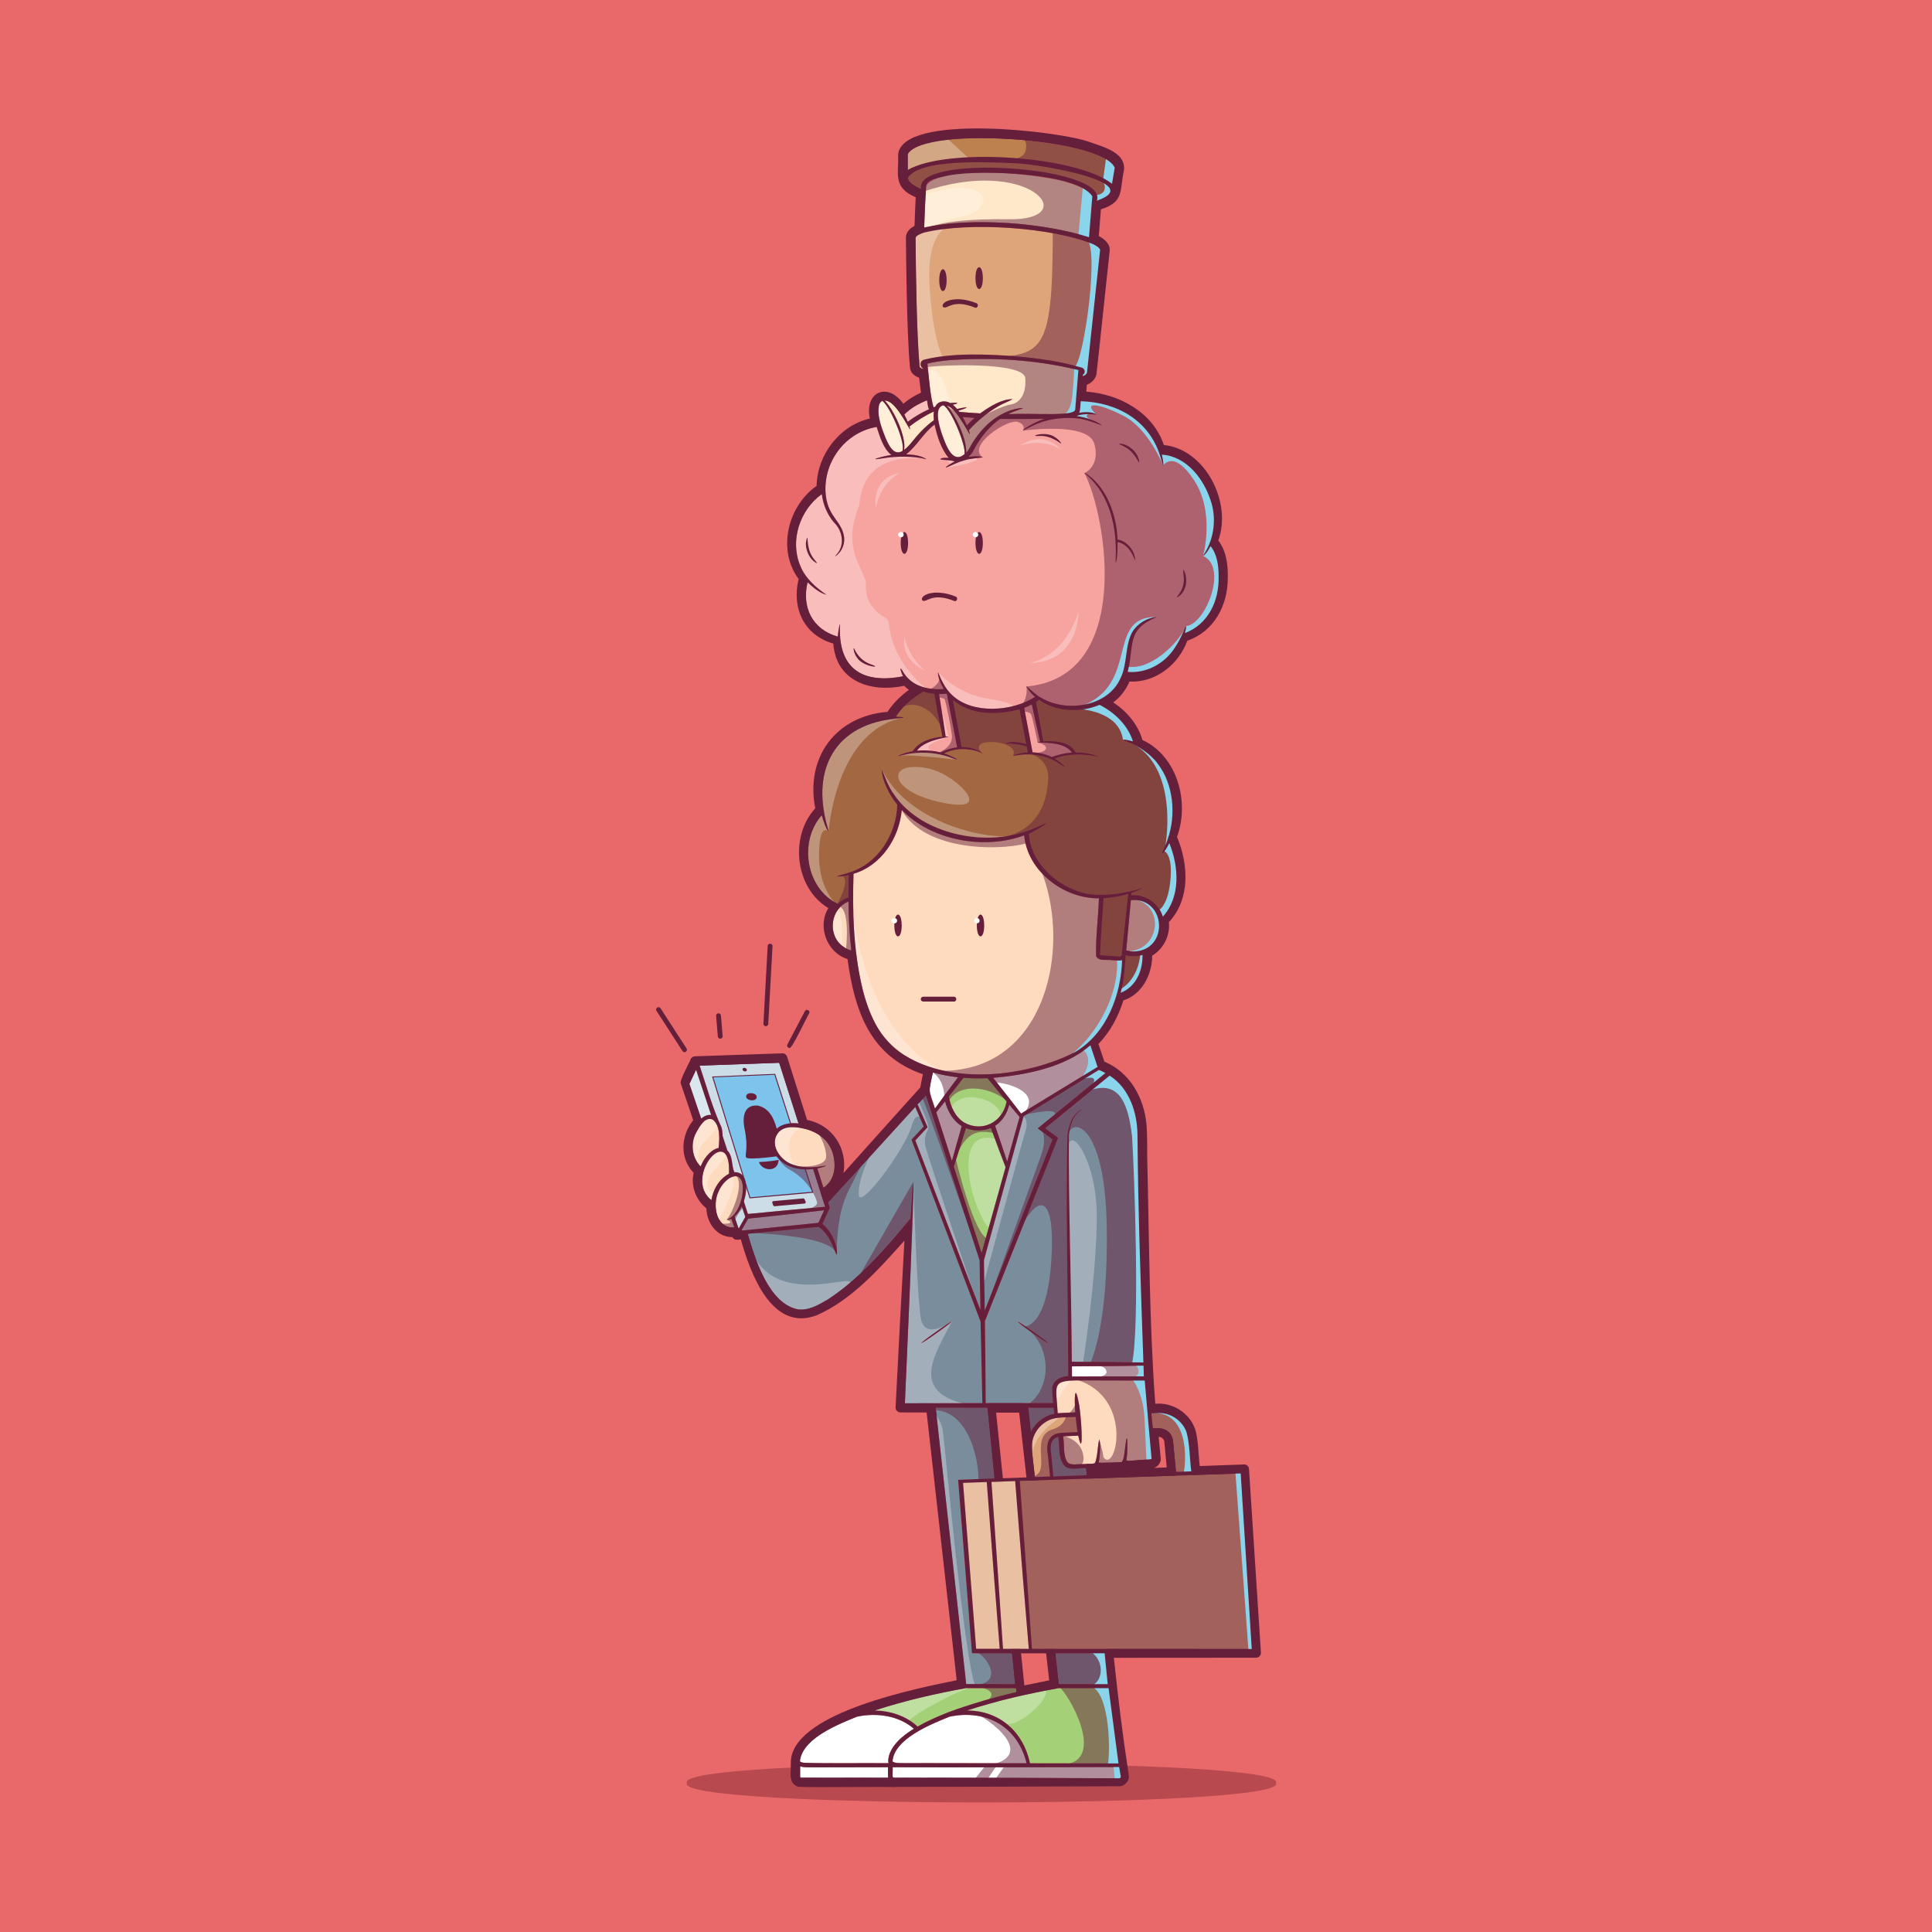 <?xml version="1.0" encoding="UTF-8"?>
<svg xmlns="http://www.w3.org/2000/svg" version="1.1" viewBox="0 0 4000 4000">
  <defs>
    <style>
      .cls-1 {
        fill: #aaa;
      }

      .cls-2 {
        fill: #b7494f;
      }

      .cls-3 {
        fill: #dfa57a;
      }

      .cls-4 {
        fill: #a4d178;
      }

      .cls-5 {
        opacity: .3;
      }

      .cls-6 {
        fill: #ccdde7;
      }

      .cls-7 {
        fill: #fff;
      }

      .cls-8 {
        fill: #ffe8c9;
      }

      .cls-9 {
        fill: #bd8150;
      }

      .cls-10 {
        fill: #7a8d9d;
      }

      .cls-11 {
        fill: #f7a3a0;
      }

      .cls-12 {
        fill: #e9686a;
      }

      .cls-13 {
        fill: #fedabe;
      }

      .cls-14 {
        fill: #7ec3ec;
      }

      .cls-15 {
        fill: #661f3b;
      }

      .cls-16 {
        opacity: .5;
      }

      .cls-17 {
        fill: #a36841;
      }

      .cls-18 {
        fill: #8ad5ec;
      }
    </style>
  </defs>
  <!-- Generator: Adobe Illustrator 28.6.0, SVG Export Plug-In . SVG Version: 1.2.0 Build 709)  -->
  <g>
    <g id="BACKGROUND">
      <rect class="cls-12" width="4000" height="4000"/>
    </g>
    <g id="DESIGN">
      <path class="cls-2" d="M2641.6,3691.5c31.1,53.7-1250.5,53.7-1219.3,0-31.1-53.7,1250.5-53.7,1219.3,0Z"/>
      <path class="cls-15" d="M1853.6,3700c-51.7-1.2-146.7,1-199.7-.5-15.6-3.6-18-17.8-16.9-31.7.3-12.1,0-19.4.9-27.6,15.1-95.9,257.9-144.1,342.8-161.5-15.1-135-37.9-338.5-62.2-554.3-18.4,0-36.6,0-54.3-.1-5.6,0-10.4-5-10-10.5,4.6-89.4,13.6-264.3,18.3-345.3-52.7,59.2-110,123.5-181.8,154.7-92.7,35.1-136.8-86.1-156.9-157.1-6.1.8-14.3,2.1-17.3-4.8-32.2.3-53.1-28.9-54-59.5-21.8-17.4-32.6-46.2-26.4-73.5-29.3-30.6-26.7-76.8-.9-109-9.5-28.3-25.5-75.4-25.7-75.9-4-4.5,19.3-45.8,20.4-50.6,1.6-3.4,5-5.7,8.7-5.8,51.5-1.7,142.3-4.9,181.1-6.2,4.5-.2,8.5,2.7,9.9,7,11.4,36.8,30.3,95.2,41.4,130.9,51.7,9.9,84.2,58.6,75.4,109.9,45.9-51.4,99.9-111.6,158.9-177.1l5.4-27.4c-110.5-38-141.5-132.7-156-238.5-42.7-13.1-63.1-67.6-39.7-105.5-69-41.1-80.8-148.3-27.1-206.5-20.7-105.5,42.4-191,149.6-199.8,11.7-17.8,27-33,44.3-45.5-3.5-2.6-6.8-5.4-9.7-8.5-68.7,14.8-141.1-8.8-146.8-87.3-61.1-17.5-86.6-74.1-71.8-133.7-44.8-60.4-22.7-150.9,37.2-192.8,1.1-63.9,47-124.8,110.2-139.5-11.5-55.3,36.8-76.4,69.3-30.5,10.9-9.5,23-16.7,36.6-23-1.4-9.9-2.7-20.2-3.9-30.8-14.9-6.2-17.3-13.4-18.7-19.5-7.1-70.2-8.4-247.8-8.6-271.6.5-9.6,6.5-17.4,17.8-23.4.8-24.6,1.7-44.9,2.5-59.3-49-20.6-34.5-50.3-36.5-88.3,8.4-86.9,336.1-48.5,395.7-26.3,34.6,11.8,76,23.4,71.9,59-9.3,41.7,1.4,65.1-47.7,80.6l-4.4,55.3c9.9,5.1,24.6,15.8,22.5,31.4-.3,1.5-26.9,254.2-27.4,255.4-1.9,8.1-8.6,16.9-19.8,21.1l-1.1,14.3c67.8,4.6,138.1,42.8,160.5,110.4,86.7,9.1,141.5,119.9,112.7,197.7,16.9,22.2,20.3,50,19.7,78.2-.1,56.7-28.6,110.2-83.9,129.4-17.8,49.4-65.9,87.3-119.7,84.5-7.3,17.2-18.7,32.1-33.5,43.2,27.8,18.2,51,45.3,60.4,77.7,72.8,34,97.9,128.7,71.6,200.7,24.2,58,27.4,129.1-16.8,176.5,2.7,27.9-10.9,55-34.6,69.4-.2,39.3-21.2,80.4-59.6,92.6-10.9,34.4-27.1,64.5-51.7,90.3,3.4,10,7.1,21,12.3,36.5,52.7,21.9,82.6,75.1,87.2,131.1,2.1,23.9,1,48.4,1.6,72.4,4.2,170.9,4.1,336.7,16.6,504.9,35-3.5,69.9,18.2,81.9,51,7.6,21.2,7.1,55.8,10.2,77.9,0,0,91.6-3.3,91.6-3.3,5.4-.2,10,3.9,10.3,9.3,0,0,24.7,380.2,24.7,380.2.5,5.6-4.4,10.8-10,10.6,0,0-294.5.2-294.5.2,8.9,83,17.1,153,30.9,243,1.9,12.1-8.7,23.6-21,22.9-10.7,0-25.2,0-36,.2-133.2.6-292.5.9-426.6,1.2ZM1850.3,3680c147.4-.2,312.5-.6,459.3-1.3.2.1,8,0,7.8-.2-.8-3.9-1.8-10.5-2.6-14.3-12.1-90.7-21.2-156.5-29.5-240.4-.7-5.7,4.2-11.2,9.9-11,0,0,294.9-.2,294.9-.2l-23.4-359.9c-120.8-.8-96.6,30-107.6-68.9-.7-11.2-4-22.2-10.6-31.6-14.8-22.1-40-28.1-65.2-25-5.3.2-9.9-3.8-10.4-9.1-.9-10.1-1.7-19.7-2.5-29.1-1.7-20.2-3.7-37.5-3.9-56.8-4.7-156.6-10.4-315.1-11.4-474.4.1-19.6-2.3-42.7-7.7-60.6-9.6-34.2-32.6-63.8-64.7-78.7-4.7-2.4-11.8-3.5-13.5-9.4-7.1-21.1-11.5-34.2-15.7-46.7-3-9.9,10.2-16.3,14.5-23.3,19-22.6,31.9-49.4,40.5-78.3,1.9-7.5,10.5-7.1,16.1-10.1,11.1-4.9,19.8-12.1,27.1-22.9,20.4-30.2,8.2-59,19.5-63.6,20.9-10.3,32.6-33.6,28.7-56.4-.5-3.1.5-6.3,2.7-8.6,18.6-19.2,29.2-42.7,31.6-70,1.6-17.8-.2-37-5.3-57.3-2.4-9.6-5.6-19.5-9.6-29.5-1.6-4.4-4.2-8.1-2.3-12.6,18.5-48.3,12.2-108.3-21-148.8-9.5-11.4-20.9-20.8-33.9-27.9-5.3-3.4-13.7-4.4-14.9-11.8-5.4-22.8-20-43.1-37.4-58.3-8.8-7.6-18.1-13.8-28.2-19.2-7-3.4-7-14.2,0-17.7,6.3-3.4,12.2-7.5,17.2-12,11-9.8,19-22.6,24-36.5,3.8-10.4,15.7-5.1,24-6.2,38.1-.9,72-26.3,88-60.2,12.8-30.6,6.2-15.5,32.9-30.4,33.5-18.1,52-54.9,53.9-92.3,1.9-27.3,1.3-58.7-17.3-79.6-7.2-6.2-.2-15.1,1.5-22.1,3-10.3,4.7-20.4,4.8-31.8,0-43.3-22.9-91.6-59.1-117.2-31.6-22.8-54.5-10.5-58.2-23.4-17.5-59.8-73.8-93.8-132.7-102-2.9-.4-6.2-.8-9.1-1-7.2-1.5-14.8,1.6-20.2-3.9-1.9-2.1-2.8-4.8-2.6-7.6l2.6-31.8c.4-4.7,4-8.5,8.6-9.1,8.4-1.1,10.6-6.4,11-7.5,0,0,27.1-253.9,27.1-253.9,0-2.7-4.4-7.8-17.3-13.6-3.8-1.7-6.2-5.7-5.8-9.9,0,0,5.5-68.9,5.5-68.9.3-7.5,8.7-9.5,14.7-11.2,6.7-2.5,13.5-5.1,19.1-9.4,2.3-1.8,4.5-3.9,5.4-6.7.2-.8.3-1.5.4-2.3,0,0,7.8-46.4,7.8-46.4,0-.6.3-1.2.3-1.8-41.4-63.3-291.1-67.4-365.9-54.9-80.6,13.8-59.7,24.5-62.3,75.2,1,19.5,38.1,20.5,36.8,35.1-.9,15.4-2.1,40.3-3.1,71.8-.1,4-2.6,7.5-6.2,9-8.2,3.4-11.3,6.5-11.4,8.7.1,20.7,1.5,198.5,8.4,267.4.9,1.2,3.3,3.9,9,4.4,4.7.4,8.5,4.2,9,8.9,1.7,15.6,3.6,30.7,5.6,44.8,1.5,8.8-7.3,11.1-13.5,13.9-13,6-24.7,13.4-34.6,22.9-14.5,18.4-21.3-2.8-30.1-12.4-6.8-8.7-22.2-17.8-28.1-4.8-3.5,10.8-1.8,20.9.4,32.8,4.6,15.7-15.7,14.1-25,18.4-10.9,3.7-21.3,8.7-30.8,15-35.2,22.9-55.7,66.2-55.5,107.5.4,6.5-5.7,8.9-9.9,12.4-7.6,5.7-14,12-19.9,18.6-16.8,19-27.3,42.4-30.2,67.6-3.5,28.1,3.3,58.7,21.6,80.8,5,6-.2,13.1-.7,19.8-2,10.7-2.5,22-1.4,32.6,3.1,38.1,31,63.9,67.4,72.5,6.7,1.6,7.7,8.1,7.7,14,.6,8.7,2.1,16.7,4.8,24.6,7,21.1,22.8,37.1,43.8,44.1,17,6.1,40.6,7.2,60,4.7,10,.4,22.6-8.6,30.3.6,5.6,6.8,12.9,11.9,21.1,15.7,7.3,3,7.8,13.9.9,17.7-21.2,12.6-39.8,29.5-52.9,50.3-5.6,9.9-15,5.6-31.3,9.6-27.9,4.9-54.8,16.3-75.5,35.3-38.7,35.4-48.9,91.7-37.8,142.2,2.6,7-4.6,11.7-8.4,16.3-5.9,7-10.9,14.9-14.8,23.3-19.5,42.9-13,100.8,21.3,134.4,4.7,4.6,10.1,9.2,15.5,12.8,7.7,5.7,23.8,10.6,15.1,22.5-13.5,15.9-15.8,40.1-5.7,58.4,15.2,28.9,40.9,21.5,42.3,34.9,0,0,.5,4.5.6,4.6,0,0,2,13.7,2,13.7,11.3,70.9,31.4,148.9,97,189,15.5,9.9,33,17.9,52,24,4.8,1.5,7.7,6.5,6.8,11.5,0,0-7.6,38.7-7.6,38.7-.3,1.8-1.2,3.4-2.4,4.8-84.8,87.2-146.6,176.9-211.9,228.9-8.1-.3-9.2-14.7-11.6-20-3-9.7,7.2-12.3,12.6-17.5,19.4-17.1,19.6-47,11.7-70.1-8.9-26.5-34.2-42.4-61.2-47-3.7-.6-6.7-3.2-7.9-6.8-12.3-35.3-28.4-92.3-40.9-129.3-38.5,1.3-118.8,4-167.4,5.7l-15.7,34c4.3,12.7,18.5,54.3,26.2,77.4,1.1,3.3.4,7.2-2,9.8-15.8,18.5-25.2,45.4-14.9,68.4,2.7,6.6,6.7,12.7,11.5,18,3.8,3.8,8,7.7,6.3,13.5-7,22.6,2,47.2,21.3,60.6,5.2,3.3,4,10.1,4.8,15.4,1.7,13.3,5.7,25,16.7,32.3,11.5,9.1,27.3.1,32.8,9.9,6.8-1.1,16.8-2.2,18.8,6.7,3.3,13.1,7.7,28.1,12.2,41.3,10.9,31.1,22.3,56.9,39.9,80.7,33.7,44.8,66.3,42.4,110.9,14,50.6-32.3,96.4-80,137.5-126.7,8.5-9.8,16.9-19.7,25-29.6,5.7-7.4,18.6-2.5,17.7,6.9-5.4,94.8-14.5,261.7-19.6,364.8,17.2,0,35.1.1,52.7.1,5.1,0,9.3,3.8,9.9,8.9,25.1,224.1,48.9,435.8,64.2,572.5.6,5.2-3,10-8.2,11-79,14.7-162.5,34.8-236.1,65.2-39.3,18.1-77.2,33.7-96.6,70.1-5,12.5-3.2,19.1-3.8,35.8,0,0,0,10.8,0,10.8,0,.9.9,1.5,1.7,1.4,58.7.2,133.6-.9,191.6,0ZM1657.5,3643.7s0,0,0,0c0,0,0,0,0,0ZM1703.5,2459.9s0,0,0,0c0,0,0,0,0,0ZM1692.3,1669.3s0,0,0,0c0,0,0,0,0,0ZM2504.4,1129.2s0,0,0,0c0,0,0,0,0,0ZM2277.6,518.4h0s0,0,0,0ZM2277.6,518.4h0s0,0,0,0ZM2277.7,517.3s0,0,0,0c0,0,0,0,0,0ZM1875.8,494.5s0,0,0,0c0,0,0,0,0,0ZM1875.7,493.2s0,0,0,0c0,0,0,0,0,0ZM2312.4,414.4h0s0,0,0,0ZM2313.5,413s0,0,0,0c0,0,0,0,0,0ZM2313.6,413s0,0,0,0c0,0,0,0,0,0ZM2313.6,412.9s0,0,0,0c0,0,0,0,0,0ZM2313.7,412.9s0,0,0,0c0,0,0,0,0,0ZM2299.2,398s0,0,0,0c0,0,0,0,0,0ZM2257.2,3063.9c-12.1.3-10.2-16.4-11.5-24.2-1.1-10.8,11-11.5,18.6-12,0,0,1.6-.3,1.6-.3,3.6-1.5,7.1.6,10.7.3,14.5-.3,30.7-1.2,45-3.1,6.6-4.9,9.2-.4,15.2-.2,15.4-1.7,32-2.2,46.4-4.4-1.6-16.4-3.4-33.7-5-49.7-2.2-10,3.8-15.6,13.6-14.8,5-.2,10-.7,15.1.6,17.8,4.1,24.7,21,24.6,37.7,1.6,17.2,3.3,35,5,53.2.6,5.5-4,10.8-9.6,10.9-55.7,2-118.7,4.3-169.7,6.1ZM2403.2,3020.1c.5,8.6-6.5,16.9-14.4,19l26.8-1c-1.6-17.5-3.2-34.1-4.8-51.1.2-6.7-5.3-12.5-12-12,1.3,14.2,3.3,30.5,4.4,45.1ZM2320.7,3025.4s0,0,0,0c0,0,0,0,0,0ZM2336.5,3024.3c0,0-.2,0-.2,0,0,0,.2,0,.2,0h0ZM2403.2,3018.4s0,0,0,0c0,0,0,0,0,0ZM2399.4,2975s0,0,0,0c0,0,0,0,0,0ZM2399.4,2975s0,0,0,0c0,0,0,0,0,0Z"/>
      <path class="cls-15" d="M2112,3511.5c-5,0-9.5-4-9.9-9,0,0-60.8-586.8-60.8-586.8-.7-5.7,4.2-11.2,9.9-11,0,0,67.8,0,67.9,0,5.1,0,9.4,3.8,9.9,8.9,0,0,64.2,572.1,64.2,572.1.6,5.1-2.9,9.9-7.9,10.9-2.1,0-71.1,15.2-73.2,14.8ZM2062.3,2924.7l58.5,564.8,51.4-10.6-62.1-554.2h-47.8Z"/>
      <path class="cls-6" d="M1707.3,2495.1c.4,1.2.8,2.3,1.1,3.5-42.7,3.6-97.8,8.7-159.9,14.8-2.8-8.5-5.6-17.3-8.6-26.4,7.3-19.5,10.5-60.8-19.5-60.1-6.6-14.4-2.5-32.7-14.5-44.9-3.2-9.9-6.4-19.6-9.7-29.7-.2-5.7-.8-11.6-2.2-17.6-18.8-40.5-30.4-83.1-45.5-128.4,65.6-2.3,129.2-4.6,164.7-5.9,13.9,43.7,27.5,86.1,40.1,125.6-88.4-10.2-69.3,106.7,30.1,94.3,8.6,26.8,15.8,49.5,23.9,74.9Z"/>
      <g>
        <polygon class="cls-14" points="1475.7 2229.7 1552.6 2480 1682.7 2468.4 1604.2 2224.3 1475.7 2229.7"/>
        <path class="cls-15" d="M1551.9,2481.1c-.1-.4-77.4-251.8-77.6-252.3l130.6-5.5,79.1,246.1-132.1,11.7ZM1477,2230.6l76.3,248.3,128-11.4-77.9-242.3-126.5,5.3Z"/>
      </g>
      <path class="cls-15" d="M1566.6,2271.9c-.9,9.8-23.1,7.2-21.7-2.5.9-9.8,23.1-7.2,21.7,2.5Z"/>
      <path class="cls-15" d="M1568.7,2289c-22.6-1.8-33.6,14.4-27.3,47.6,8.7,41.2,0,53.4,3.4,59.8s79-3.8,82.8-5.7c3.8-1.9-9.4-18.9-21.1-59.3-9.1-31.5-26-40.1-37.8-42.4Z"/>
      <path class="cls-15" d="M1571.2,2406s26.7-1.4,40.9-4.7c-.9,25.9-33.3,24.4-40.9,4.7Z"/>
      <path class="cls-3" d="M2568.7,3050.5c4.1,65.3,12.9,205.1,22.9,363.6-105.5,0-316-.2-455.1-.3-6.3-91.3-15-211.4-25.2-347.7,159.4-5.4,275-9.3,457.3-15.5Z"/>
      <path class="cls-3" d="M2462.7,3007.4c1.3,13.6,2.6,26.5,3.8,38.9-10.7.4-21.3.8-31.7,1.1-2.2-22.3-4.1-43-6.2-64.3-3.2-22.3-21.7-28.4-41.7-25.6-1.1-10.9-2.1-20.9-3.2-31.4,29.8-4.8,62,8.7,72.6,38.2,5.2,13.7,4.5,28.7,6.4,43Z"/>
      <path class="cls-17" d="M2429.5,1771.7c12.1,43.7,8.2,92.4-21.8,126.1-8.3-27.4-35.6-46.9-65.5-44.4.1-1.6.3-3.1.4-4.7,14.6-4.9,23.1-9.6,22.6-10.1-36,11.3-92,21.3-132.1,7.1-51-17-99.6-62.9-102.7-119.1,0,0,16.6-8.7,22.7-12.4,18.1-11.7,17.4-13-1.8-3.4-9.4,4.2-23.3,9.9-41.1,14.7-85.1,24.7-205.8-2.4-258.1-79.2-13.9-18.6-20.7-40.1-26.1-53.4-1.4,19.4,15,53.4,31.7,73.3-3.3,74.5-49,131.7-121.9,146.9-2.8.8-4.2,1.4-4.2,1.8,6.3,1.1,17.6-1.3,25.7-3.1-.6,15.4-.8,30.9-.8,46.2-8.2,2.9-15.7,7.5-22,13.6-66.2-32.2-81.3-129.3-33.2-183.4,3,11.3,9.4,29.6,14.1,34.1.6-.3-.8-4.9-3-13.4-33.4-117.9,18.7-211,145.1-221.1,22.2-1.4,13.2-3.6-3-4,14-21.4,34.8-39.5,56.7-51.7,7.4,2.3,15.1,3.7,22.9,4.4,5.6,30.5,11.3,61.2,17,88.8-22.4,1.9-48.4,9.5-61.6,30.2-7.7.6-30.6,8-30.1,9.9-.7.7,21.5-4.9,28.3-5.4,24.8-3.6,54.1-.7,77.5,7.5,38,15.1,4-3.6-10.5-7.6,25-12.3,56.4-11,80,.5-10.4-9.3-27.7-13.8-43.7-13.7-5.9-31.8-11.9-64.6-18.1-97.3,37.5,32.1,91.7,31.5,137.8,19.4,4.8,24.6,9.2,47.7,13.9,71.6h0c-14-3.7-31.1-7.1-43.6-.8,9-.4,33.3,1.5,44.7,6.4h0c.8,3.9,1.6,7.9,2.3,11.8-14.9-.2-52,11.3-14.2,5.1,22.7-2.5,49.2,1.4,69.4,12.4,5.6,2.2,19.7,13.1,21.9,13.4-.2-2.1-11-11.6-15.2-14.1h0c-1.9-1.3-4-2.6-6.2-3.9,28.4-11.1,63.3-10.1,91.1-3.4-12.6-6.9-31.2-9.4-47.9-9.4-12-23.2-44.5-24.4-66.8-23.1-3.7-21.7-8.9-49.6-15.1-81.2h0c2-1.3,4.5-3,6.5-4.4,34.9,25.2,85.3,26.9,125.1,10.2,30.9,15.7,58.5,42,69.1,75.8-10-3.5-33.8-6.9-10,1.3,19.9,7.3,46.3,24.5,60.6,43.9,33.9,43.3,38.8,107.6,21.3,157.1-3,10.8-10.8,24.5-12.2,30.9,3.8-1.8,12.1-15.3,15.5-22.8,3.4,8.7,6.3,17.5,8.6,26.2Z"/>
      <path class="cls-13" d="M2400.5,1914.8c1.8,35.8-34.8,63.7-68.8,52.8,3.2-34.4,6.6-70.6,9.6-104,30.7-3.8,58.6,21.1,59.2,51.3Z"/>
      <path class="cls-13" d="M2384.2,3019.8c0,0,0,.4,0,.5,0,0,0,0,0,0,0,0,0,0,0,0-.9.6-2.8,1-4.6,1-10.9.7-29.5,2.3-43.1,3.3-1.7,0-3.2-.5-4.7-1.4,3.4-9.2,3.1-72.6-1.5-32.3-1.6,8-2.1,29.8-7.7,36.1-15.8,1.1-31.9,1.6-48,1.3,3-12.7,4.2-39.2,1.5-48.4-3.4,9.3-3.5,35.7-8.6,48.1.4,4-20.2,2.4-24.2,3.2-10.3-1-25.3,4.1-33.4-3.9-9.6-15.6-5.7-35.6-8.8-53.6,10.5-.5,20.7-.9,31.3-1.4,1.9,10.2,3.9,16.6,5.3,16.4,6-10.4-2.7-96.3-10.5-105.2-3.5,2.1-1.5,31.4-.8,40.5-12.2.6-24.4.9-36.6,1.8-3-61.5-15.7-68.6,54.1-68h0c41.8.1,83.9.2,126.1.3,4.2,49.3,9.4,109.1,14.3,161.5Z"/>
      <path class="cls-17" d="M2365.6,1977.1c.5,32.1-14,66.6-45.4,78.3,7.3-25.5,8.5-51.7,10.5-77.7,11.1,3.1,23.9,2.8,34.8-.6Z"/>
      <path class="cls-10" d="M2363.3,2705.7c1.3,39.3,2.6,77.6,4,115.1-39-.7-90.2-1.2-148.2-1.5-1-162.2-7.5-346-6-468.8,1.3-15.5,5.7-32.4,15.7-43.6,3.9-4.7,8.5-7.7,12.3-10.7-4.6,1.9-9.1,5.3-13.4,9.7-10.8,11.2-15.8,28.5-17.5,44.3-4.2,130,1.3,332,1.4,499-14.8,0-32.2,8.9-33.1,25.2-.4,10,1.2,20.8,2,30.5-47.9,0-93.6,0-139.7.1-.3-48-.8-105.5-1.6-169.8,34.3-86,90.3-226.2,151.5-379.5-5.1-3.7-15.9-11.7-26.9-19.8,29.6-24.1,81-66,133.8-109,40.5,26.1,57.1,75.8,57.6,122.1.9,118.2,4.7,244.3,8.3,356.7ZM2170.7,2781.4c2.9-.3-65.1-48.5-64.4-45.6-2.9.2,65.1,48.5,64.4,45.6Z"/>
      <path class="cls-13" d="M2323.1,1988c-2.3,77.4-36.3,161.8-109.8,197.1-120.9,52.7-316.3,70.1-397-57.9-49.2-89.4-51.9-217.6-49.2-318.2,57.1-16.5,94.8-74,99.9-132.2,61.9,64.3,172.4,83,253.5,52.7,6.6,74.6,82.5,131.4,154.7,130.4-1.3,41.4-6.9,79.8-5.8,119.5,5,11.6,22.7,6.7,32.9,8.6,7-.1,14.2,1.9,20.9,0Z"/>
      <path class="cls-7" d="M2320.4,3677.7c.6,5.4-6,3.9-9.5,4-140.1-.6-280.6-1-423.2-1.2-12.6,0-25.5,0-38.1-.1-3.9-.8-.4-17.5-1.5-21.5,155.6.6,320.3-.5,468.9-.5,1.1,6.4,2.2,12.9,3.4,19.3Z"/>
      <path class="cls-17" d="M2317.8,1980.2c-12.3-.8-24.4-1.5-36.8-2.3-1.4,0-2.8-.7-3.3-2,1.6-38.8,4.9-76,7.2-116.3,17-.7,35.5-4.1,50.9-8.7-4.4,40.6-8.9,82.7-13.2,124.1,0,3.1-1.1,5.7-4.8,5.1Z"/>
      <path class="cls-9" d="M2249.6,313.2c68.4,23.2,60,25.1,52.7,67.3-74.2-58-340.7-75.6-422.7-28.7,0,0,0-31.9,0-31.9,0-.4,0-.8,0-1.1,44.9-56.8,304.6-27.6,370-5.6Z"/>
      <path class="cls-4" d="M2295.2,3495.1c5.3,40.5,11,83.8,20.5,155.9-55.7,0-117-.2-183.2-.3-13.6-64.7-62.7-109.2-130.3-109.3,62-20.2,123.7-34.3,188.8-46.2,42.9,0,83.3,0,104.2-.1Z"/>
      <path class="cls-9" d="M2299.6,395.9c-.2,6.2-8.3,13-28.7,19.5,25.6-72-382.1-98.4-363.8-23.7-93.2-44.8,85.2-57.9,125.6-56.1,69.8,1.4,237,10.2,266.9,60.3Z"/>
      <path class="cls-10" d="M2286.9,3422.8c2.1,20.7,4.2,42,6.4,63.9-15.6,0-57.5,0-101.4-.1-2.2-19.6-4.5-40.9-7-63.7,35,0,69.1,0,102.1,0Z"/>
      <path class="cls-10" d="M2282.6,2218.5c2,1,4,2,6,3.1-46.1,37.7-99.7,81.6-140.3,114.7,12.6,9.2,25.1,18.4,30.9,22.6-56.7,143.2-108.6,274.1-140.4,354.3-.4-33.1-1.7-104-1.7-104,35.3-128.1,64.9-235.5,82.1-298,70.2-43.2,120.5-74.3,155.8-96,2.5,1,5,2.1,7.5,3.2Z"/>
      <path class="cls-7" d="M2270.4,2203c.6,1.9,1.3,3.9,2,5.9-39.9,24.3-85.6,52.2-158.3,96.6-15.5-20.2-35.3-45.5-57.8-73.9,67.8-6.2,149.1-21.7,201.2-67.5,3.4,10.3,7.2,21.7,12.9,38.8Z"/>
      <path class="cls-8" d="M2215.2,379.2c34.8,10.5,46.8,21.3,46.4,27.2l-.9,11.9c-.4,5.2-5.3,65.8-5.8,72.8-95.3-30.4-243.6-41.4-341.3-20.1,1.2-37.3,2.4-60.1,4.2-87.5,38-45.5,244-22.4,297.6-4.3Z"/>
      <path class="cls-10" d="M2248.7,3039.2c.5,4.9,1,9.9,1.5,14.9-23.9.9-46.9,1.7-69.2,2.5-1.4-14.5-2.8-29-4.2-43.7-2.2-14.9-3.9-33.1,14.3-38.2,4.3,21.9-3.6,60.5,25.3,65.7,10.8.3,21.7-.6,32.4-1.3Z"/>
      <path class="cls-3" d="M2227.4,2936.8c1,10.4,2.3,20.1,3.6,28.2-15.2,1.6-31-.6-45.6,4-18.9,8-18.7,27.5-15.7,44.6,1.5,14.5,2.9,29,4.4,43.3-10.8.4-21.3.8-31.8,1.1-1.5-23.4-6.6-46.9-5.4-70.3,2.7-23,20-43.4,41.9-50,15.6-4.4,32.3-2.8,48.3-4.2.1,1.1.2,2.1.3,3.2Z"/>
      <path class="cls-7" d="M2222.2,2850c-.5,0-2.3,0-2.7,0-.1-7-.2-14-.3-21,58.1-.3,109.3-.8,148.3-1.5.1,7.3.8,15.1.7,22.2,0,0-2,0-2.1,0-48,0-96.4.2-143.9.3Z"/>
      <path class="cls-11" d="M2217.4,1555.2c.8.9,1.5,2,2.1,3-14,1-28.4,4-41.6,9.4-11.4-5.7-27-9.5-40.1-9.9-5.7-30.9-11.4-60.6-17.4-92.2,5.4-2,10.8-4.3,15.9-7,6.4,29.9,12.3,56.4,17.2,77-22.1,4.1,46.8-3.3,64,19.6Z"/>
      <path class="cls-10" d="M2182.9,2927.1c-20.8,4-39.1,18.2-48.6,37.1-1.8-16.4-3.6-32.9-5.5-49.5,17.4,0,34.9,0,52.6,0,.5,4.3,1,8.4,1.5,12.3Z"/>
      <path class="cls-7" d="M2125.5,3650.7c-81-.2-173.9-.4-259.7-.5-3.7-.1-17.7,0-17.9-4.3,4.3-46.3,79.7-76.1,117.9-91.6h0c75.9-16.1,141.1,20,159.7,96.4Z"/>
      <path class="cls-3" d="M2101.8,3066.4c10.7,136.2,20.4,256.2,28.2,347.4-17.7,0-35.6,0-53.4,0-5.9-90.8-14.2-210.2-23.9-345.7,16.4-.6,32.4-1.1,49.1-1.7Z"/>
      <path class="cls-4" d="M2103.6,3495.1c.4,2.7.7,5.4,1.1,8.1-47.9,11.2-95.2,24.8-141.1,41.8h0c-21.9,8.6-43.6,18.1-63.8,29.7-23.7-22.3-56.7-32.8-89.1-33.3,61.4-20,124.8-34.7,188.7-46.2,43,0,83.4,0,104.3-.1Z"/>
      <path class="cls-7" d="M2089.5,2287c7.8,9.4,15,17.9,21.5,25.6-6.9,24.6-15.6,55.8-25.8,92.4-6.8-20.7-15.3-46-25-74.1,15.5-9.7,25.2-26.7,29.3-43.9Z"/>
      <path class="cls-10" d="M2095.3,3423c2.1,20.7,4.2,41.9,6.4,63.8-15.6,0-57.5,0-101.4-.1-14.8-134.3-38.2-346.8-63.1-572.2,34.8,0,70.6.1,107.4.2,4.6,46.1,9.4,94.3,14.6,146.4-24,.9-75.5,2.8-75.5,2.8,11.1,139.6,22.4,280.1,28.7,359.1,27.9,0,55.6,0,83,0Z"/>
      <path class="cls-4" d="M2084.1,2280.4c-7.2,42.1-50,65-88,43.4-18.1-11.3-28-32.8-31.6-53.5,9.4-11.9,19.6-25,30.4-38.9,16.6,1.3,33.3,1.5,49.6.9,14.2,17.4,27.5,33.6,39.6,48.1Z"/>
      <path class="cls-4" d="M2051.6,2335.4c11.6,31.8,22,59.8,30.4,81.3-14.3,51.1-31.1,111.5-49.6,177.5-14.5-45-34.7-107.5-57.6-178.7,7-21.2,15.7-48.7,25.2-79.8,16.7,6.5,35.5,6.1,51.6-.4Z"/>
      <path class="cls-3" d="M2043,3068.4c10.2,135.3,19.5,254.6,26.8,345.3-16.2,0-32.5,0-48.8,0-6-76.3-16.4-208.2-27.1-343.6,16.1-.5,32.5-1.1,49.1-1.7Z"/>
      <path class="cls-10" d="M2030.3,2736.5c1.3,63.8,2.5,120.8,3.7,168.5-56.1.1-109.8.2-160.5.4,5.7-131.1,11.2-253.4,15.5-372.3h0c.6-27.1,2.9-61.9,1.9-86.5-3.1,22.4-3.7,48.1-5.7,75.8-50.5,61.6-103.8,123.4-170.6,167.5-19.2,11.2-39.6,23.8-62.4,21-60.6-11.4-89.2-104.9-104.2-156.4,34.1-3.4,87.8-8.6,146.9-14.4,11.8,8.3,20.4,20.9,26.4,33.3,5,9.1,7.1,19.7,11.4,24.7,1.8-20.9-12.3-49.9-30.1-64.3,3.6-7.7,9.4-20.3,15.3-33.1-1.1-3.6-2.3-7.3-3.6-11.2,49.3-53.6,111-121.1,180.5-197.6,4.5,10.4,9.5,22.1,17.5,40.5-3.5,3.8-13.4,14.3-25.3,27.1,33.7,88.8,80.2,211.1,143.1,376.9ZM1939.5,2759.8c41.6-29.4,39.8-32-1.7-2.4-41.6,29.4-39.8,32,1.7,2.4Z"/>
      <path class="cls-10" d="M2028.1,2609.4s1,69.9,1.7,102.6c-59.1-154.1-102.8-268.1-134.6-350.9,12-12.9,21.8-23.5,25.3-27.3-9.6-22-15.3-35.1-20.6-47.3,5.7-6.2,11.4-12.5,17.1-18.8,43.4,133.6,84.4,259.5,111.1,341.6Z"/>
      <path class="cls-11" d="M2017.8,865.2c-5.6,4.8-10.9,9.8-16.1,15.2-2.1-4.9-5.4-11.5-8.6-17.1,7.6.7,15.9,1.3,24.7,1.9Z"/>
      <path class="cls-8" d="M1997,932.9c.3,2.7.2,5.2,0,7.3-19.8,17.3-32.6-6-39.6-22.8-6.5-15.6-28.9-72.5-4.2-78.3,16.4,8.7,42.4,74.8,43.8,93.7Z"/>
      <path class="cls-11" d="M1981.7,1547.3c-11.5,1.4-23.6,4.9-34.1,10.6-14.6-3.9-34.1-5.3-49.2-3.6,19-27.4,85.4-28.7,59.4-29.4-3.3-23.3-8.1-53.6-13.8-87.9,5.4,0,10.8-.2,16.2-.8,7.2,37.5,14.5,75,21.5,111.1Z"/>
      <path class="cls-7" d="M1980,2322.8c3.4,3.3,7.2,6.3,11.2,8.7-7.9,27.3-14.8,51.9-20.3,72.2-10.4-32.2-21.3-66-32.5-100.7,5.6-6.9,11.7-14.5,18.3-22.8,4.1,15.8,11.6,31.2,23.3,42.6Z"/>
      <path class="cls-8" d="M1969.2,850.7c-2.7-4.2-5.3-7.7-8.6-10.6,23.7,4.8,55.8,83.3,45.3,50.6,7.9-8.7,16.9-17.3,25.7-24.7h0c10.1-8.6,22.9-17.7,33.4-23.7,13.1-8.2,21.6-9.7,31.3-16-22.8.4-45.7,14.5-66.8,29.6-16.2-.9-30.6-2-43.2-3.2-.6-.8-1.2-1.6-1.8-2.5,27.2-8.3,17.3-8.2-2.9-3.5-2.7-3.1-5.5-6-8.9-8.7,20.2-4.6,2.7-4.5-5.3-3.5-10.1-6.3-25.9-4.5-30.9,7.5-1.2.4-2.4.9-3.6,1.3-8-29.1-9-59.9-12.8-90.5,14.4-3.7,29.2-5.5,43.9-7,90.7-6.6,182.4-.9,268.8,20.4-1.5,18.2-5,63.2-6.5,80.7,1.6,16.4-82.8,8-139.1,10.5,9.5-5.4,21.7-8.2,30.9-12.5-20.7-.4-41.9,10.2-59.1,22h0c-18.4,12.6-39.2,36.8-51.4,60.4-1.9,3.5-4.2,6.8-7.1,9.7.4-29.6-16.4-61-31.2-86.4Z"/>
      <path class="cls-7" d="M1931.7,2220.4c17.1,4.8,34.5,8,51.8,9.9-18.5,24.6-34.8,46.7-47.7,64.6-13.7-41.7-13.6-30.7-4.4-74.6,0,0,.2,0,.3,0Z"/>
      <path class="cls-8" d="M1933.5,851.9c-.8,6.1-.6,12.2,0,18.2-14.2,10.2-26.2,21.9-38.1,36.1-7.3,8.8-14.3,18.6-23.6,25.2,5-26.4-21.4-83.5-40.3-102.2,26.4-1.9,59.4,81.3,51.4,53.8,15.7-12.2,32.9-22.9,50.5-31.2Z"/>
      <path class="cls-11" d="M1921.1,841c.4,2.2,1.1,4.3,2.2,6.2-15.3,6.8-30.2,15.7-44,26-1.8-4.3-4.1-9.3-7-14.9,12.6-13.3,29.4-22.6,46.8-29.6.6,4.1,1.3,8.2,2,12.2Z"/>
      <path class="cls-3" d="M1905.8,754.4c0,3.4,2.4,6.4,5.2,8.4,0,.3,0,.7,0,1-4.3-.9-6.3-3.1-7-4.1-6.4-68.6-7.9-210.1-8.4-267.1.4-4.9,11-9,17.5-11.1,93.4-22.7,265.1-10.8,350.5,24.2,10.9,5.5,14.3,9.7,14,12.3,0,0-1.6,14.8-1.6,14.8,0,0-25.5,238.7-25.5,238.7-.4,1.2-2.2,5.5-8.8,7.2l.2-2.7c6-3.3,4.8-13-2-14.6-18.5-5.7-36.5-9.6-56-13.2-74.5-12.6-155.7-18.3-233.3-10.3-10.6,1.2-21.2,2.9-31.5,5.4-6.1,1.2-13.8,3.5-13.4,11.2Z"/>
      <path class="cls-7" d="M1892.2,3579.2c-23.4,14.4-56.6,40.5-52.6,71.3-57-.6-117.3.8-175.4-.9-2.5-.5-6.9-1.1-7.9-3,.1-1.2,0-2.7.3-4,8.6-45,78.9-72.6,117.6-88.4h0c40.2-8.5,86.3-2.5,117.9,24.9Z"/>
      <path class="cls-8" d="M1869.2,923c.3,4.1.3,7.2-.7,10.6-18.3,11.4-28.8-13-34.9-26.6-6.7-16.8-26.5-65.8-6.7-77,16.8,13.9,39.9,71.1,42.3,93Z"/>
      <path class="cls-7" d="M1838.8,3680.8c-59.4-.1-120.1-.3-180.2-.4-1.1,0-2.1-1-2-2.1,0-7.1,0-14.2,0-21.3,7.8,2.6,16.7,2,24.8,2.1,52.3,0,106.2-.2,157.2-.3.2,7.3-.4,14.6.3,21.9Z"/>
      <path class="cls-13" d="M1759.2,1931.2c.8,12.4,2,24.6,3.3,36.9-48.4-13.5-51.9-82.7-5.9-101.6.2,21.6,1,43.3,2.6,64.7Z"/>
      <path class="cls-13" d="M1727.1,2402.4c3,21.1-3.2,45-22.3,56.7-3.9-12.4-8.2-25.8-12.7-40.1,7.2-.9,29.8-8.2,10-4.4-33.3,6-78.2,1.6-94.5-33.4-5.8-12.5-4.5-29,6.2-38.6,10-9.4,24.7-9.7,37.7-8.1,37.3,2.8,72.6,28.4,75.5,67.8Z"/>
      <path class="cls-6" d="M1706.4,2505.7c-5.2,11.3-8.7,18.9-12,26.1-62.1,6.3-119.9,12.2-159.8,16.2,3.8-6.6,8.2-14.2,14.5-25,61-6.4,115.1-12.4,157.3-17.4Z"/>
      <path class="cls-13" d="M1538,2459c-.2,23.8-9,55.9-31.9,65.3-5.2,2.2,7.1.4,8-1.1,2,5.9,4,11.9,6,18-37.7,2.7-45.5-46.7-32.8-73.6,9.3-25.2,48.6-53.9,50.6-8.6Z"/>
      <path class="cls-6" d="M1535.7,2497.6c2.5,7.5,5,14.9,7.4,21.9-6,10.7-10.2,18.1-13.8,24.4-2.9-8.6-5.8-17-8.6-25.2,6.4-5.8,10.5-12,15-21.1Z"/>
      <path class="cls-13" d="M1509.5,2419.7c0,3.6,0,7.1-.2,10.6-20.2,10.5-33.1,32.3-36.4,54.6-57.9-45.6,34.1-157.2,36.6-65.2Z"/>
      <path class="cls-1" d="M1494.8,2375.6c.1.3.2.6.3.9-.1,0-.3,0-.4,0,0-.3,0-.6.1-.9Z"/>
      <path class="cls-13" d="M1489.2,2358.7c0,6.2-.5,12.3-1.3,18.1-7.6,1.5-13.8,5.9-19.2,10.9h0c-7.9,7.6-13.8,16.9-18.1,27.3-18.1-18.5-21.4-47.2-9.4-69.8,6.7-11.9,18.2-34.2,34.5-27.2h0c12.1,8.8,13.2,27,13.6,40.6Z"/>
      <path class="cls-6" d="M1472.4,2308.4c-7.6-1.2-15.3,2.8-20.6,7.5-8.6-25.3-16.6-48.9-24.4-71.8,0,0,10.1-21.2,13.8-29.3,10.7,32.2,21.2,63.5,31.2,93.6Z"/>
      <path class="cls-11" d="M2259.3,869c-8-3-19.5-6.3-30.3-7.7,11.6-5.2,33.8-3.7,41.7-2.9-10-6.2-24-5.7-36.4-3.5,2.8-4.4,2.6-19,3.3-24.1,75.7,1.9,142.5,40.3,164.8,114.5,4,12,5.4,18.9,6.1,18.8.7,0,.6-7.3-2.3-19.9-.2-.9-.4-1.8-.7-2.8,50.7,3.2,86.2,49.3,100.9,94.2,12.8,36.2,7.5,79.2-12.7,110.7-4.1,6.4-3.5,6.8,1.6,1.2,2.7-2.9,8-10.6,11.1-16.7,13.8,17.4,16.6,41,16.6,62.4,1.6,50.2-21.6,99.7-69.9,117.7,4.6-16.1,3.8-20.1-3.5-1.9-4.8,11.1-10.7,22.6-17.7,32.8-20.6,31.8-58.4,53-97.1,49.3,13.9-55.4-3.4-87.2,59.7-113.3-18.6.8-39.1,13-49.6,29.8-16.4,28.5-10.2,66.3-24.8,96.1-25.7,59.7-112,72.2-163.7,41.5-9.3-3.8-26.9-21.2-31.4-24.3-.8,1.6,12.1,17.9,18.1,21.9-46.8,30.5-130.3,36.7-172.3-4.1h0c-13.5-12.2-22.6-31.8-28.8-47.2-.7,10.3,6.1,25.2,11.9,35.2-25.9,1.8-55.1-3.1-73.8-21.9-6.5-5.8-10.5-15.1-15.8-21.2-.8,5,2.8,11.7,5.1,16.5-87.5,17.2-135.5-18.8-130.4-107.7-1.2-1.4-4.8,19-4.4,25.7-52.4-14.5-75.5-60.5-62.8-112.6,11.8,11.6,26,22.7,39.2,25.9-20.4-13.5-44.3-34.2-54.2-59.6-22.2-52-1.5-115.8,44.4-148.8,2.4,21.3,11.3,42.2,24.7,58.1,19.4,18.5,23.7,49.7,4.1,68.8-1.6,1.9-1.4,2.2.7.8,11.2-8.1,18.2-22.7,16.8-37.7-4.3-36.3-36.2-42.5-38.6-95.3-3.1-63.6,42.3-123.2,105.9-133.7,6.8,20.3,13.1,43.9,30.4,58.1-13.3,1-55.5,13.1-17.9,6.9,26.7-4.9,65.7-4.9,90.8,1.9-11-7.9-27.7-9.6-42.1-10.4,22.8-17.6,36-44.8,58.9-61.5,5.3,24.2,13.1,49.4,29.1,69.1-5.9-.4-15.1-.8-17.7,2.7,7.5,2.6,21.8,1.1,30.3,4.7-5.2,2.2-19,10.7-18.7,12.8,8.7-2.6,23.9-11.4,37.5-14.7,12.5-4.4,27.1-4.6,39.6-6.7-8.6-3.6-20.5-2.1-30-.7,4.4-4,8.1-8.8,10.8-14.2,13.3-26.3,34-50.6,54.8-64.6,29.7.4,66.5.2,92.9-.3-11.4,2.3-44.5,19.8-45.5,24.2,4-1.9,36.1-18.2,48.2-20.2,21.4-6,46.1-6.6,65.5-4.7,13.6.5,45.7,13.2,50.1,14.4-4.4-4.1-15.5-9-22.6-11.7ZM2455,1210.9c2.1-8.9.1-26-5-31.1-.7,6.7,2.8,20,0,30.2-.7,8.9-9.7,21.2-13.3,26.4,7.7-.9,17.1-16.3,18.3-25.5ZM2358.1,957.5c2.3-17.6-24.8-41.6-41-38.5,22.2,11.4,28.3,15.9,41,38.5ZM2350,1160.4c1.1-18.5-16.3-40.4-36.3-43.3-1.7-50.4-23-112.8-68.5-138,25.3,21.1,45.1,51,54.8,84.8,10.7,33.5,10.2,68.5,10.2,101.9,3.3-11.7,3.7-30.2,3.6-43.6,19.9,3.4,30.6,22.3,36.2,38.2ZM1812.1,1379.5c-21.8-9.5-33.2-13.5-44.2-37.8-3.6,19.3,26.5,41.4,44.2,37.8Z"/>
      <path class="cls-15" d="M1546.1,2216.3c-1.7,4.4-10.5.8-8.6-3.5,1.7-4.4,10.5-.8,8.6,3.5Z"/>
      <path class="cls-15" d="M1598.9,2490.3c1.1,1.8,1.6,7.6,4.7,7.1,0,0,62.2-5.6,62.2-5.6,1.8-.2,2.9-2.1,2.2-3.7-1.2-1.7-2-7.4-5-6.9,0,0-61.8,5.6-61.8,5.6-1.7.2-2.9,1.9-2.2,3.6Z"/>
      <g class="cls-16">
        <path class="cls-15" d="M1933.5,2919.5c71.6.8,93.7,102.6,92.1,145.8l36.6-1.2-14.2-154.2h-116.8l2.3,9.6Z"/>
      </g>
      <g class="cls-16">
        <path class="cls-15" d="M2038.8,3525c40-26.3-17.9-34.2-31.2-36.4,67.5,3.2,47.1-50.6,11.8-70.2h78.9l9.7,88.5-69.1,18.2Z"/>
      </g>
      <g class="cls-16">
        <path class="cls-15" d="M1731.6,1875.4c1.8-4.4,29.6-51.3,12.6-61.9l17.9-5.6c.2,4.1.8,151.9,4.7,167.4l-15.1-8.1c-.6-2.3,11.4-94.2-20.2-91.9Z"/>
      </g>
      <g class="cls-16">
        <polygon class="cls-15" points="1891 2446.6 1776.3 2646.4 1886.2 2526.9 1891 2446.6"/>
      </g>
      <g class="cls-16">
        <path class="cls-15" d="M1732.8,2598.2s-3.7-76.2,22.8-130.4c26.5-54.2,37-71.4,37-71.4l-82.1,91.7-6.5-23.3c44-27.3,24.5-101.1-11.2-120.3,0,0,17.7,25.1,17.7,50s-66,23.6-81.6,14.9-21.4-23.3-21.4-23.3c0,0,3.7,23.3,29.3,36.8,25.6,13.5,48.4,42.3,54.7,66.1,6.3,23.7-143.4,29.1-143.4,29.1l-17.5,33.5c4.7.6,195.4,2.5,202.3,46.6Z"/>
      </g>
      <g class="cls-16">
        <path class="cls-15" d="M1490.5,2533.4c-.1.3,37.4,2.1,14.2-8.3,7.6-6.7,42.8-79.8,14.2-95.9,29,4,21,58.1,21.6,68.4,0,0-17.7,19.8-20.2,33.2l4.7,15.6s-19.8,5.8-34.4-13Z"/>
      </g>
      <g class="cls-16">
        <path class="cls-15" d="M2084.1,2415.1l29-103.3-25.5-31.5c.2,12.9-23.3,44.7-28.9,51.7l25.4,83.2Z"/>
      </g>
      <g class="cls-16">
        <path class="cls-15" d="M2113.9,1464.4c-61.4,12.4-137.2,18.5-169-58.6-1.6,12-16.9,20.3-23.2,23.2l-12.2-1.1-42.6,36.3c40.2-19.2,79.6,21.2,85.3,54.6l-9.8-75.2s12.4,1.5,13.7,4.8,11.8,48.7,14.7,74.3c2.9,25.5-29.5,36.2-29.5,36.2l7.4,1.3,34.5-12.6,19.4,1.9c19.4,1.9,32.2,11,32.2,11-39.6-36.9,80.5-28.7,62.3,4.5,12.7-6.1,37.9-4,37.9-4l-21.1-96.4Z"/>
      </g>
      <g class="cls-16">
        <path class="cls-15" d="M2595.1,3418.1l-22-371.7-103.3,4.2c4.8-50.7-2.4-142.2-89.5-131.6-17.5-92.6-6.5-435.8-23.6-606-11.7-82-79.4-102.8-79.4-102.8l-17.8-54c41.3-35.3,54.8-96.4,54.8-96.4,65.8-23.8,55.2-86.9,55.2-86.9,35.1-20.4,35.9-69.5,35.9-69.5,35.3-31.6,48.7-121,15.5-165.2,30.6-70.2.2-166.6-70.3-198.4-4.8-25.4-45.2-77.7-73.7-85.8,44.2-23.1,49.9-58.2,49.9-58.2,46.6,19,116.8-40.7,122.8-80.1,70.5-19.3,104.2-135.8,57.8-191.2,35.1-80.3-32.9-188.3-105.4-187-14.4-71.1-118.9-119.3-169.2-111.6l3.8-39.6,19.2-11.6s24.5-231.8,25.9-250.1c1.5-18.3-23.9-26.2-23.9-26.2l7-76.6s33-7.3,37-17.5c4-10.2,9.9-37.6,12.2-55,16.7-35.5-200.5-68.8-196.5-62.6,0,0,10.7,4.7,5.8,25.3-4.9,20.6-42.8,19.2-42.8,19.2-126.4-8.4-266.6,18.4-172.7,67,222.5-78.5,336.9,58.1,180.8,55.8-156.1-2.3-175.2,23.1-175.2,23.1,117.7-29.1,266.3.8,266.3.8-.5,321.8-30.8,243.4-264.5,268.8l1.3,13.9c24.5-5.2,203.6-12.2,206.2,22.2,2.6,34.5-12.2,51.9-30.6,54.8-18.4,2.9-63.8,26.2-63.8,26.2-37.9-.5-45.2-7.3-74.1-28.1,20.2,24.4,52.3,87.3,42.9,113.4l37.8-1.9c-34.7-24.3,52-81,72.3-73.5,18,5.7,10.8,18,10.8,18,0,0,134.9-19.5,147.7,27.2,12.8,46.8-20.5,60.6-20.5,60.6,45.4,86.3,102.5,421.8-119.9,441.8,3,25.7-11.7,41.6-11.7,41.6l1.9,10.2s17-1.1,20,7.6c3,8.7,13,56.7,13,56.7,0,0,21,4.2,16.5,13.6-4.5,9.4-34,9.1-34,9.1,0,0,44.2,9.4,38.9,57.8-12.8,183.6-252.2,117.7-306.1,52.9,41.6,89.2,197.9,92.3,261.4,75.3,109.7,153,64,494-201.2,469.7,24.9,12.1,34.2,41.9,29.8,64.9l-20.8,18.5-11.9-38-12.5,9.6c16.9,36.9,110.4,310.8,121.2,333.9l-60-191.1,62.4,195.4,13.7-44.8c-28.3-1.8-68-166.5-67.7-168.9,23-49.3,42.1-57.5,82-48.9l-3.9-14.1c-53.6,7.2-72.5,4.3-93.8-50.2,25.9-47.5,97.5-26.5,123.1-1.5l-29.3-39.9c24.5-.3,108.6,19.9,58.6,69.7,0,0,16.7-6.2,49.4-9.6,32.7-3.4,16.3,14.7,16.3,14.7l-24.9,20.2s13.6,18.9-.6,57.4c-14.2,38.6-117.9,328.8-117.9,328.8,0,0,23.3-57.8,65.2-155.6,42-97.8,83.3-104,74.3,41.7-9.1,145.7-57.8,138.5-57.8,138.5,57.3,32.4,63.7,129.1,4.2,164.9l9.5,63.7c19.6-38.4,54.4-43.1,54.4-43.1-4.3-20-5.4-23.5-3.3-53.4,2.1-19.3,24.1-24,33-28.4,0,0-8.1-456.8-5.3-497.2,2.8-40.4,75.6-34.6,79.9,182.3,4.3,216.9-35.6,290.7-35.6,290.7,0,0,35.9-1.7,35.2,15-.7,16.7-74.6,12.3-74.6,12.3,135.3,29,94.7,201.4,68.1,163.5-.8-12.1-8.5-36.1-8.5-36.1,2.4,23.2-6.7,51.3-6.7,51.3,1.6-2.4,124.2-.7,119.6-11,0,0-4.4-56.5-4.4-56.5,23.3-3.9,34,.4,38.7,13.4,4.7,13,9.1,72,8.6,72.9s-177.4,6.2-177.4,6.2l-3.6-21.2-20.6-.3c3.4,0,18.5-1.7,11.4-28-7.9-29.5-43.1-35.5-43.1-35.5l37.6-1.9-7.4-74.5c-1.1,23.4-21.5,35.5-21.5,35.5,0,0-1.1,20.8-29.5,28.7-47.3,17,.9,88.4-39.7,97.2l1.5,4.2-31,1.9,23.8,354.9,48.8,1.1,10.6,72.5c19,11.3,102.1,155.1,9.6,161.6,0,0-69.4.6-69.4.6-12.6-55-62.4-109.1-119.6-109.7,33.5,11.6,143.8,93.6,27.8,112l-25.8,32,28.1-1.1,21.8-32.3,16.4.9-22.4,31.5h253.1c8.8,0,13-7.9,13-7.9l-32.6-260.5h303.6Z"/>
      </g>
      <g class="cls-5">
        <path class="cls-7" d="M1923.3,3685.3h0c-55.1-63.4,56.3-137.4,89.5-137.4,0,0,33.7-1.3,61.6,18.7,27.9,20,111-57.7,87.4-71.5-19.9,1.7-297.8,73.3-313.7,128.9-8.5,15.5-3.4,61.3-3.4,61.3h78.6Z"/>
      </g>
      <g class="cls-5">
        <path class="cls-7" d="M2019.4,3490.7c-23-53.7-62.3-491-67.2-526.5-4.5-30.6-21-38.5-21-38.5l65.8,565c-78.3,12.8-270.2,60.2-316.4,107.2-33.1,28.9-34.3,75.5-28.2,83.8,6.1,8.3,113.8,3.6,113.8,3.6-102.2-17-27.1-79.6,39.5-115.9,34.9-18.7,73.3-3.9,73.3-3.9,11.2-16.7,106.2-67.5,140.5-74.8Z"/>
      </g>
      <g class="cls-5">
        <polygon class="cls-7" points="2132.1 3417.6 2108.3 3062.7 1987.9 3068.4 2016.7 3417.6 2132.1 3417.6"/>
      </g>
      <g class="cls-5">
        <path class="cls-7" d="M2136.4,3046.1c-14.3-90.1,80.6-111.7,51.2-115.1-63.1,6.4-59.5,79.2-51.2,115.1Z"/>
      </g>
      <g class="cls-5">
        <path class="cls-7" d="M1486.6,2530.5s24.9-47.2,31.4-73.3c6.4-26.1-13.6-25.3-25.7-10.6-12.1,14.8-22.3,33.6-27.2,7.2-4.9-26.5,47.6-54.2,37.4-69.4-10.2-15.2-33.9,4.1-40.9,17.7-7.1,13.6-31.3-9.4-1.8-38.9,29.5-29.5,27.1-37.8,22-46.7-5-8.9-40.9-108.7-40.9-108.7l-18.5,35.1,27.6,79.4c-26,26.8-26.4,73.8,0,100.9-9.2,17.9,3,63.3,28,69.2,0,0-10.4,19,8.7,38.2Z"/>
      </g>
      <g class="cls-5">
        <path class="cls-7" d="M1652.9,2417.9c-25.7-16.5-30.9-86.9,20-82-83.9-38.6-98.9,72.6-20,82Z"/>
      </g>
      <g class="cls-5">
        <path class="cls-7" d="M1550.7,2575.3c48.1,157.6,266.2,33.7,195.4,96.6-104.5,101.6-172-2.3-195.4-96.6Z"/>
      </g>
      <g class="cls-5">
        <path class="cls-7" d="M1803.9,2387.3s-27.6,51.5-26,86c1.6,34.5,96.8-96.2,109.4-141.5,12.6-45.2,29.7,0,29.7,0l-26.1,28.9,143,369s-113.2-335.2-118-356.9c-3.3-15,1.8-28,5.3-34.6,6.2-6.6-18.4-53.3-19.6-60.4l-97.7,109.4Z"/>
      </g>
      <g class="cls-5">
        <path class="cls-7" d="M1891,2446.6s7.2,236.2,15.5,283.1c8.3,47,64.4,6,64.4,6-34.3,67.6-93.8,150.2,41.7,174h-144.9l23.3-463.2Z"/>
      </g>
      <g class="cls-5">
        <path class="cls-7" d="M1980.5,2315.6s-28.3-25,8.6-40.1,96.1,16.7,79.4,42.8c-16.7,26.1-71.9,21.2-88-2.7Z"/>
      </g>
      <g class="cls-5">
        <path class="cls-7" d="M1940.5,2292s8.8-17.6,5-38.8c-15.7-61.2-31.7,2.3-20.5,24.2,2.7,12.4,9.7,26.3,9.7,26.3l5.7-11.7Z"/>
      </g>
      <g class="cls-5">
        <path class="cls-7" d="M2065.3,2359.2c-83.5-26.2-63.8,94.8-37.7,149.7,15.9,37.1,23.7,33.4,23.7,33.4l-19.6,68.1.5,63.5s82.2-304,90.9-332c8.7-28-8.1-31.9-8.1-31.9l-30.8,106.8-18.8-57.6Z"/>
      </g>
      <g class="cls-5">
        <path class="cls-7" d="M2109,2266.6c20.9,17.6,4.1,43.4,4.1,43.4l-46.4-60.6s21.4-.4,42.3,17.2Z"/>
      </g>
      <g class="cls-5">
        <path class="cls-7" d="M1743.1,1964.4s2.6-51.8-3.9-72.8c-14-31.3-35.9,43.4,3.9,72.8Z"/>
      </g>
      <g class="cls-5">
        <path class="cls-7" d="M1734.7,1875.8s-39.4-32.1-39-104.4,19.8-49.3,19.8-49.3c0,0,13.8-210.2,155.6-236.4-99.4-7.9-199.4,72.2-167.5,195-64,51.4-31.7,166,31.1,195.1Z"/>
      </g>
      <g class="cls-5">
        <path class="cls-7" d="M1826,1592.8c42.5,91.8,177.4,143.8,271.9,138.8,0,0-98.1,27.7-167.3-17.2-69.1-44.9-102.9-84.1-104.6-121.6Z"/>
      </g>
      <g class="cls-5">
        <path class="cls-7" d="M1942.8,1446.1l21.5,79.2c-1.5,2.2-69.3,17.7-29.3,31.6,0,0,36.8,6.7,48.2,16.6-.9-1.2-114.2-13.3-123.7-8.3l32.9-8.9c7.5-17.3,48.1-30.3,62.2-31l-11.8-79.3Z"/>
      </g>
      <g class="cls-5">
        <path class="cls-7" d="M1965,1610s-34.3-26-80.1-21.6-32.6,53.3,66.9,73.5c99.5,20.3,38.7-37.4,13.2-52Z"/>
      </g>
      <g class="cls-5">
        <path class="cls-7" d="M1762.2,1807.8c-3.1,113.6,37.6,326.8,184.3,408.3-193.9-15-191.3-332.9-184.3-408.3Z"/>
      </g>
      <g class="cls-5">
        <path class="cls-7" d="M2255.6,2853l-13.5-30.5s28.7-182.6,28.7-304.6-63.4-203.8-60.1-127.3c3.2,76.4,1.9,462.4,1.9,462.4-34.7.7-32.7,47.7-28.5,64.9,1-17.9,26.3-59.1,45.3-67.9l26.2,3Z"/>
      </g>
      <g class="cls-5">
        <path class="cls-7" d="M1920.9,1427.7s-72.3-50.6-80.5-136.1c-.6-5.8-3.9-11-9.1-13.8-14.6-7.9-42.7-28.9-38.4-72.7-8.3-32.3-50.2-74.1-13.8-158.6,5.8-82.5,66-103.9,136.1-97,0,0-25.9-9.5-41.6-9-15.7.5-.1.5-5.1-30-10.5-48.8-60.1-137.5-52.8-39.9,1.8,11.3-22.7,11.4-22.7,11.4,0,0-83.2,30.1-91.1,131.3-60.4,35.7-76,129.2-32.9,184.4-21.4,50.3,13.4,111.3,65.4,121.7,8.8,86.3,81.2,91.2,140.6,83.1,0,0,2.2,13.2,45.9,25.1Z"/>
      </g>
      <g class="cls-5">
        <path class="cls-7" d="M1863.7,979.1s-40.3,18.2-50.4,72.8c0,0-12.2-61.8,50.4-72.8Z"/>
      </g>
      <g class="cls-5">
        <path class="cls-7" d="M1882.6,880.3l46.2-33.3,9,3.1c-4.2,14.9,12.6,84.4,31.9,98.1l-24.3,2.9c4.3.9,34.9,3.1,13.6,17.3,0,0,31.8-4.4,52.8-11.6,21-7.2,9-11.4-6.5-8.8-15.5,2.7-.7-4.7-9.4-33.8-8.7-29-29.6-71.7-37.6-76.1-8-4.3,10.6,1.2,10.6,1.2-5.4-10.6-14.2-89.4-52.9-70.1l-.4-19.3,37.3-8.5s-21.5-33.8-28.4-149.7c-6.9-115.9,41.3-124.1,41.3-124.1l-45.7,4.6s20.3-13.2,79.3-26.3c59-13,55.1-88.4-85.8-42l-4.3,72s-20.4,5.1-19.8,24.4c.6,19.3,8.1,255.3,11.8,264,3.7,8.6,14.8,4.9,17.2,15.6,2.5,10.7,5.1,43.5,5.1,43.5,0,0-30.7,5.3-54,34.9l13.2,22.1Z"/>
      </g>
      <g class="cls-5">
        <path class="cls-7" d="M2009.8,331.3l-54-49.6s-77.9,17.4-81.6,35.3c-3.8,17.9,2.5,51.3,2.5,51.3,0,0-.1-20.5,50.7-29.9,50.8-9.4,82.5-7.1,82.5-7.1Z"/>
      </g>
      <g class="cls-5">
        <path class="cls-7" d="M1942.2,1391.5s37.6,45.6,106.4,55.6c154.3,24.2-97.5,59.9-106.4-55.6Z"/>
      </g>
      <g class="cls-5">
        <path class="cls-7" d="M2130.5,1372.7s70.3-8,102.2-105.1c0,0,1.9,104.1-102.2,105.1Z"/>
      </g>
      <g class="cls-5">
        <path class="cls-7" d="M2112.4,922.5s47.9-16.9,84.6,8.9c0,0-32.6-43-84.6-8.9Z"/>
      </g>
      <g class="cls-5">
        <path class="cls-7" d="M1872.5,1318.5s7.2,40.1,41.7,68.9c0,0-48.9-18.2-41.7-68.9Z"/>
      </g>
      <path class="cls-18" d="M2308.1,3685.3l-2.8-30.5h-12c5.5-19.1,6.4-148.1-34.7-164,32.1-13.4,23.1-62-4-72.4l36.8-.3,32.6,260.5s.4,5.5-16,6.7Z"/>
      <polygon class="cls-18" points="2557.7 3047.5 2584.9 3417.6 2595.1 3418.1 2570.1 3047.5 2557.7 3047.5"/>
      <path class="cls-18" d="M2450.6,3050.5c6.4-31.8,9.9-132.3-69.8-125,0,0,8,89.1,7.8,95.1-.2,6-15,5.5-15,5.5,0,0-1.3-38.6-4.2-91.5-2.9-52.8-25.6-80.1-25.6-80.1,18.2-6.9,17.9-25.2,0-32,16.4-75,4.7-396,0-469.6-8.2-72.7-29.1-119.7-94-93,0,0,42.7-40.8-12.7-25.1,10.7-14.2,27.5-44.2,4-62.4,0,0-24.3,14.5-40.9,23.7,60.1-37.1,117.7-128.4,112.5-211.5l10.4-1.6s6.8,17.5-2.9,64.7c0,0,36.4-17.8,40.9-74.1,0,0-13.4-.8-18.3,0-4.8.8-16.1-4-16.1-4,77.8,5.7,89.3-104.7,12-108.7,23.7-5.1,44.3,8,57.8,24.9,0,0,20.7-5.7,26.5-61.2,5.8-55.6-12.1-62.3-12.1-62.3,13-65,13.5-199.9-85.9-230.8-7.6-52.9-69.8-62.7-100.8-64.8,141.5-39.5,60.9-188.3,167.7-189.3-56.8,15.6-50.1,64.2-60,102.3,48.9,10.9,109.4-49.5,123.8-83.5,39.8-2.9,87.6-122.2,35.1-145.1,0,0,25.2-89.2-17.9-155.7-43.1-66.5-64.6-31.6-64.6-31.6,0,0-30.3-76-81.7-102.6-51.4-26.5-85.1-30.5-58.2-4.5-22.1-2.3-25.9,7.3-3.8,14.3l-41.6-9.8h-22.9s16.5-6.8,19.9-40.4c3.4-33.6,4.2-61.2,4.2-61.2,18.9-3.6,55.9-265,21.9-266.1,0,0-13.5-4.9-13.5-4.9l9.7-105.4s12.8,5.3,19.1,15.9c6.2,10.6,36.9,2,22.1-23.8l6.8-50.5s21.4,14,20.8,28.9c-.6,14.9-5.6,41.8-11.7,53.2-6.1,11.4-32.9,14.1-32.9,14.1l-9.4,75.2s27.1,1.1,24.5,27.8c-2.6,26.7-23.7,237.9-25.6,248.1-1.9,10.2-20,13.6-20,13.6l-1.5,39.3c72.8-6.6,144,42.4,167.4,111.9,90.8,0,131.7,122.1,105.4,187,42.7,57.3,13.6,170.1-57.1,191.2-14,31.6-67.6,98.1-120.2,83.5,0,0-18.1,26.8-28.1,37.2s-21,18.7-21,18.7c23.7,8.5,67.5,60.9,69.5,84.7,62.5,22.3,107.3,135,70.3,196.5,27.1,31.5,26.7,141.2-14.4,168.9,6.6,21.1-14.7,57.8-36.3,64.8,4.1,44.9-12.6,72.7-53.3,90.9-3.2,12.1-39.9,89.6-57.8,99.4l17.6,48.3s65.9,28.9,77.1,90.1c17.8,179.7,12.5,497.4,26.9,623.2,78.9-15.1,86.3,57.4,89,128.8h-19.2Z"/>
      <g>
        <path class="cls-15" d="M2327.2,3677c-1.1-6.2-2.3-12.5-3.4-18.7h.1c-14.3-110-20.3-150.4-28.8-235.5,125.2,0,232.6-.2,305.6-.2-10.8-165.8-20.2-312-24.7-380.2-35.4,1.3-69,2.5-101.1,3.7-3.8-27.3-2.4-57.7-10.5-84.7-11.8-33.2-47.9-49.4-81.6-44.1-14.4-189.4-14.3-374.8-18-568.4.1-59.2-27.9-121.2-86.3-142.9-7.1-21.1-11.5-34.2-15.7-46.7,26.8-26.1,44.8-60.3,55.1-95.6,39.5-9.8,59.2-52,57.6-90.5,23.8-11.6,39-39.5,34.1-67,45.4-44.5,41.2-117.4,16.6-172.9,27.4-66.6,2.6-164.8-69.5-193.9-8.8-37.3-37.8-67-70.8-84.4,21.5-11.2,38.2-31.3,45.9-54.1,53.9,6.5,102.8-32.5,118.7-82.1,58.8-17.8,84.3-74.8,81.6-133.5-.9-21.9-5.2-47.3-21.3-63.8,32-74.4-22.5-186.8-108.3-190.2-19.9-70-93.9-109.6-164.1-110.5l2.5-31.8c12.9-1.8,18.3-10.5,19.4-15.4,0,0,27.1-254.2,27.2-254.3,1-9.2-6.6-16.7-23.1-24.3l5.5-68.9c15.1-5,36.5-10.8,39.5-28.7,9.4-55.5,23.8-68.9-57.1-93.7-67.7-22.1-350.4-56.4-382.8,14.6,0,.6,0,1.2,0,1.9v47.8c-.7,14.5,16.4,25.6,36.8,34.5-.9,16-2.1,41-3.1,72.1-11.5,4.8-17.3,10.4-17.6,17.6h0c.4,17.9,1,201.8,8.9,271.3.2.4,4.3,9.6,17.5,10.8,1.6,15.3,3.5,30.4,5.7,45.2-18.4,7.6-36.1,18-49.2,32.5-28.9-50.4-71.3-36.1-56.1,22.5-65.5,11-113.1,72.2-111.9,137-60,38.9-82.5,128.7-36.2,185.5-17,58.9,9.3,114.3,70.5,128.2,1.4,79.2,73.2,100.3,140.8,84,6.5,8,15.2,14.5,25.2,19-22.5,13.4-43.6,32.4-57.3,55.3-107.2,7.6-167.3,89.1-144.8,193.8-56.6,55.8-41.6,165,30.6,200-29.6,34.2-10.1,91.7,34.4,100.9,14,108.5,43.7,204.4,158.4,239.7-2.9,15-5.8,29.5-7.6,38.7-78.7,87.4-148.3,165-202.4,225.8-1.3-4.2-2.7-8.6-4.2-13.2,37-20.9,36.6-74.5,14.7-106.3-13.5-19.7-36.8-31.3-59.5-35.2-13.5-42.6-28.1-88.9-43.2-136.5-38.9,1.3-109.2,3.7-181.1,6.2-4.3,9.3-12.1,26.2-20,43.2,0,0,18.2,53.5,27.5,81.1-26.8,30.2-30.6,75.1.7,103.8-8.2,26,2.5,55.9,25.1,71.4-.6,29.4,18.8,59,51.3,54.4.6,1.9,1.3,3.9,2,5.9,4.4-.4,9.8-1,15.9-1.6,15.5,55.6,44.2,151.6,109.9,163.9,24.7,3.4,47.5-9.8,68.1-21.9,64.3-41.7,116-100,165-158.5-7.1,119.8-13.2,242.8-20.1,375.3,20.6,0,41.7,0,63.2.1,25.1,224.1,48.9,435.8,64.2,572.5-74.8,13.7-148.7,31.9-219.8,58.2,0,0,0,.2,0,.2-42.8,17.4-122.6,49.1-124.7,102.6.7,3.2-1.1,24.2-.3,31.5,1,10.7,11.3,11.3,19.9,10.7,209.4-.2,422.9-.1,629.9-1.2,11-1.1,31.2,4.9,30.5-11.7ZM2295.2,3495.1c5.3,40.5,11,83.8,20.5,155.9-55.7,0-117-.2-183.2-.3-13.6-64.7-62.7-109.2-130.2-109.3,62-20.2,123.7-34.3,188.8-46.2,42.9,0,83.3,0,104.2-.1ZM2052.7,3068.1c16.4-.5,32.4-1.1,49.1-1.7,10.7,136.2,20.4,256.2,28.2,347.4-17.7,0-35.6,0-53.4,0-5.9-90.8-14.2-210.2-23.9-345.7ZM2069.8,3413.7c-16.2,0-32.5,0-48.8,0-6-76.3-16.4-208.2-27.1-343.6,16.1-.5,32.5-1.1,49.1-1.7,10.2,135.3,19.5,254.6,26.8,345.3ZM2126.9,2999.4c1.7,19.7,3.8,39.4,5.7,59.1-22.8.8-44.8,1.6-66.3,2.4-5.3-52-10.3-100.1-15-146.2,22.4,0,44.9,0,67.8,0,2.5,28.5,8.1,56.4,7.8,84.7ZM2195.7,2966.7c-26.6,2.6-30.2,24.9-26,46.9,1.5,14.5,2.9,29,4.4,43.3-10.8.4-21.3.8-31.8,1.1-1.5-23.4-6.6-46.9-5.4-70.3,2.7-23,20-43.4,41.9-50,15.6-4.4,32.3-2.8,48.3-4.2,1,10.9,2.5,22.6,3.9,31.5-11.9.6-23.6,1.1-35.4,1.7ZM2202.7,3033.7c11.6,12.3,31.1,5.2,45.9,5.6.5,4.9,1,9.9,1.5,14.9-23.9.9-46.9,1.7-69.2,2.5-1.4-14.5-2.8-29-4.2-43.7-2.2-14.9-3.9-33.1,14.3-38.2,3.4,20-.9,42,11.7,58.9ZM2181.2,2927.4c-20.1,4.4-37.7,18.4-46.9,36.8-1.8-16.4-3.6-32.9-5.5-49.5,17.4,0,34.9,0,52.6,0,.5,4.3,1,8.4,1.5,12.3-.6.1-1.2.2-1.7.4ZM2176.1,3422.9c2.6,22.8,5,44.2,7.2,64-24.1,4.3-47.6,9.2-71.2,14.6-3.6-26.2-5.7-53.2-8.5-78.5,24.5,0,48.7,0,72.5,0ZM2184.9,3422.9c35,0,69.1,0,102.1,0,2.1,20.7,4.2,42,6.4,63.9-15.6,0-57.5,0-101.4-.1-2.2-19.6-4.5-40.9-7-63.7ZM2568.7,3050.5c4.1,65.3,12.9,205.1,22.9,363.6-105.5,0-316-.2-455.1-.3-6.3-91.3-15-211.4-25.2-347.7,159.4-5.4,275-9.3,457.3-15.5ZM2393.2,3019.5c-1.8-18.1-3.6-36.2-5.4-54,5,0,10.1-.8,15-.2,8.7,1.3,16,8.3,17.5,17,2.3,21.8,4,42.9,6.2,65.5-61.8,2.2-117.7,4.3-169.4,6.1-.5-5.1-1-10.2-1.6-15.3,4.6-.5,9.2-.6,13.6-1.9,17.6,2.2,35.8-.8,53.2-2.3,2-.3,4.2-.6,5.6-2.2,7,3.9,15.5,1.1,23,.9,13.7-2.9,43.3,2.1,42.3-13.6ZM2396.6,2925.6c25.9-1.5,50.7,14.8,59.7,38.8,7.5,26,6.4,55.8,10.2,81.9-10.7.4-21.3.8-31.7,1.1-2.2-22.3-4.1-42.9-6.2-64.3-3.2-22.3-21.7-28.4-41.7-25.6-1.1-10.9-2.1-20.9-3.2-31.4,4.3-.2,8.6-.4,12.9-.6ZM2376.4,2933.1c2.4,27.6,5.3,58.6,7.8,87.3,0,0,0,0,0,0,0,0,0,0,0,0-.9.6-2.8,1-4.6,1-10.9.7-29.5,2.3-43.1,3.3-1.7,0-3.2-.5-4.7-1.4,3.4-9.2,3.1-72.6-1.5-32.3-1.6,8-2.1,29.8-7.7,36.1-15.8,1.1-31.9,1.6-48,1.3,3-12.7,4.2-39.2,1.5-48.4-3.4,9.3-3.5,35.7-8.6,48.1.4,4-20.2,2.4-24.2,3.2-10.3-1-25.3,4.1-33.4-3.9-9.6-15.6-5.7-35.6-8.8-53.6,10.5-.5,20.7-.9,31.3-1.4,13.2,58.8,4.6-58.6,1-67.6-9-48.6-9.1,1.1-7,19.4-12.2.6-24.4.9-36.6,1.8-3-61.5-15.7-68.6,54.1-68h0c41.8,0,83.9.2,126.1.3,1.9,22.2,4.1,46.9,6.5,74.7ZM2367.6,2830.7c0,6.2.7,12.9.6,18.9,0,0-.2,0-.2,0h-1.9c-48.9,0-98.2.3-146.6.3-.1-7-.2-14-.3-21,58.1-.3,109.3-.8,148.4-1.5,0,1.1,0,2.2.1,3.3ZM2297.4,2226.9c40.5,26.1,57.1,75.8,57.6,122.1,1.3,159.5,6.9,317.3,12.3,471.8-39-.7-90.2-1.2-148.2-1.5-1-162.2-7.5-346-6-468.8,1.3-15.5,5.7-32.4,15.7-43.6,3.9-4.7,8.5-7.7,12.3-10.7-4.6,1.9-9.1,5.3-13.4,9.7-10.8,11.2-15.8,28.5-17.5,44.3-4.2,130,1.3,332,1.4,499-14.8,0-32.2,8.9-33.1,25.2-.4,10,1.2,20.8,2,30.5-47.9,0-93.6,0-139.7.1-.3-48.1-.8-105.5-1.6-169.8,34.3-86,90.3-226.2,151.5-379.5-5-3.7-15.9-11.7-26.9-19.8,29.6-24.1,81-66,133.7-109,0,0,0,0,0,0ZM2282.6,2218.5c2,1,4,2,6,3.1-55.5,45.4-109.2,89.3-140.3,114.7,12.6,9.2,25.1,18.4,30.9,22.6-56.7,143.2-108.6,274.1-140.4,354.3-.4-33.1-1.6-104-1.6-104,35.3-128.1,64.9-235.5,82.1-298,70.2-43.2,120.5-74.3,155.8-96,2.5,1,5,2.1,7.5,3.2ZM2083.6,2282.4c-8,41.1-50.5,62.6-87.6,41.5-18.1-11.3-28-32.8-31.6-53.5,9.4-11.9,19.6-25,30.4-38.9,16.6,1.3,33.3,1.5,49.6.9,14.2,17.4,27.5,33.6,39.6,48.1-.1.7-.3,1.3-.4,2ZM2085.7,2298.9c1.6-4,2.8-7.8,3.8-11.9,7.8,9.4,15,17.9,21.5,25.6-6.9,24.6-15.6,55.9-25.8,92.4-6.8-20.7-15.3-46-25-74.1,11.7-7.3,20.6-19.6,25.5-32ZM1935.8,2295c-13.7-41.8-13.5-30.7-4.4-74.6,17.2,4.9,34.7,8.1,52.1,10-18.5,24.6-34.8,46.7-47.7,64.6ZM1956.7,2280.2c5.2,20.3,16.3,40.2,34.5,51.3-7.9,27.3-14.8,51.9-20.3,72.2-10.4-32.2-21.3-66-32.5-100.7,5.6-6.9,11.7-14.5,18.3-22.8ZM1999.9,2335.8c16.7,6.5,35.4,6.1,51.6-.5,11.6,31.8,22,59.8,30.4,81.3-14.3,51.1-31.2,111.6-49.6,177.6-14.5-45.1-34.7-107.5-57.6-178.7,7-21.3,15.7-48.7,25.2-79.8ZM2270.4,2203c.6,1.9,1.3,3.9,2,5.9-39.9,24.3-85.6,52.2-158.3,96.6-15.5-20.2-35.3-45.5-57.8-73.9,67.8-6.2,149.1-21.7,201.2-67.5,3.4,10.3,7.2,21.7,12.9,38.8ZM2365.2,1986.4c-1.8,29.3-16.8,58.5-45,69,7.3-25.5,8.5-51.7,10.5-77.7,11.1,3.1,23.9,2.8,34.8-.6,0,3.1-.1,6.2-.3,9.3ZM2323.5,1965.4c-.4,3.6-.8,7.3-1.1,10.9,0,2.7-2,4.5-4.7,3.9-12.3-.8-24.4-1.5-36.8-2.3-1.4,0-2.8-.7-3.3-2,1.6-38.8,4.9-76,7.2-116.3,17-.7,35.5-4.1,50.9-8.7-4,37.5-8.2,76.2-12.2,114.5ZM2347.2,1969.9c-5.4,0-10.6-.8-15.5-2.3,3.2-34.4,6.6-70.6,9.6-104,73.9-6.2,79.6,104.5,5.9,106.3ZM1879.6,318.8c35.3-58.6,404-32.4,428.3,28.6,0,.4-.1.8-.2,1.2,0,0-5.4,31.8-5.4,31.8-74.2-58-340.8-75.6-422.7-28.7v-31.9c0-.4,0-.8,0-1.1ZM1879.6,368.3c23.8-38.9,159.5-33,213-30.6,43.5-1.4,288,39.7,178.3,77.8,25.6-72-382.1-98.4-363.8-23.7-20.3-9.1-27.9-17.6-27.5-23.4ZM2261.5,406.4c-1.2,15.3-5.5,68.5-6.8,84.7-95.3-30.4-243.6-41.4-341.3-20.1,1.1-33.3,2-52.4,3.4-75.2-.1-21.7,5.5-23.8,50.4-33.2,62.8-11.2,262.1-5.5,294.4,43.8ZM1912.6,744.9c-8.3,2.3-8.9,13.6-1.7,17.9,0,.3,0,.7.1,1-4.3-.9-6.3-3.1-7-4.1-6.4-68.6-7.9-210.1-8.4-267.1.4-4.9,11-9,17.5-11.1,93.4-22.7,265.1-10.8,350.5,24.2,10.9,5.5,14.3,9.7,14,12.3,0,0-1.6,14.8-1.6,14.8,0,0-25.5,238.7-25.5,238.7-.4,1.2-2.2,5.5-8.8,7.1l.2-2.7c7-4.3,3.9-14.4-4.1-15.3-44.6-12.9-87.2-18.6-135.4-23-60.7-4.2-128.9-7.8-190,7.2ZM2113.7,844.9c-19.7,2.2-38.4,10.5-54.9,22.2h0c-18.4,12.6-39.2,36.8-51.4,60.4-1.9,3.5-4.2,6.8-7.1,9.7.8-28.6-20.7-75.5-39.8-97.1,23.7,4.8,55.8,83.3,45.3,50.6,7.9-8.7,16.9-17.3,25.7-24.7h0c10.1-8.6,22.9-17.7,33.3-23.7,13.1-8.2,21.6-9.7,31.3-16-22.8.4-45.7,14.5-66.8,29.6-16.2-.9-30.6-2-43.1-3.2-.6-.8-1.2-1.6-1.8-2.5,27.2-8.3,17.3-8.2-2.9-3.5-2.7-3.1-5.5-6-8.9-8.7,20.2-4.6,2.7-4.5-5.3-3.5-10.1-6.3-25.9-4.5-30.9,7.5-1.2.4-2.4.9-3.6,1.3-8-29.1-9-59.9-12.8-90.5,14.4-3.7,29.2-5.5,43.9-7,90.7-6.6,182.4-.9,268.8,20.4-1.5,18.2-5,63.2-6.5,80.7,1.6,16.4-82.8,8-139.1,10.5,7.4-3.8,14.7-6.6,22.2-9.1,3.2-1.1,14.5-4.3,4.3-3.5ZM1996.9,940.2c-19.8,17.3-32.6-6-39.6-22.8-6.5-15.6-28.9-72.5-4.2-78.3,16.1,7.8,47.1,83.1,43.8,101ZM1993.1,863.4c7.6.7,15.9,1.3,24.7,1.9-5.6,4.8-10.9,9.8-16.1,15.2-2.1-4.9-5.4-11.5-8.6-17.1ZM1877.8,853.1c11.7-10.3,26.4-18.3,41.4-24.3,1.3,6.2,1.2,12.9,4.2,18.4-15.3,6.8-30.2,15.7-44,26-1.8-4.3-4.1-9.3-7.1-14.9,1.7-1.8,3.5-3.6,5.5-5.3ZM1841.4,832.2c20.4,8.2,49.7,76.7,41.6,50.8,15.7-12.2,32.9-22.9,50.5-31.2-.8,6.1-.6,12.2,0,18.2-14.2,10.2-26.2,21.9-38.1,36.1-7.3,8.8-14.3,18.6-23.6,25.2,5-26.4-21.4-83.5-40.3-102.1,3.4,0,6.7,1.2,9.8,3ZM1820.3,837c1.2-3.2,3.3-6,6.6-7,15.9,12.3,47.6,84.1,41.6,103.6-18.3,11.4-28.8-13-34.9-26.6-8.5-21.6-18.8-46.9-13.3-70ZM1899.9,1418.3c-12.4-5.7-21.5-14.1-28.7-25-11.6-21.1-6-1.3-1.5,6.8-87.5,17.2-135.5-18.8-130.4-107.7-1.2-1.4-4.8,19-4.4,25.7-52.4-14.5-75.5-60.5-62.8-112.6,11.8,11.7,26,22.7,39.2,25.9-20.4-13.5-44.3-34.2-54.2-59.6-22.2-52-1.5-115.8,44.4-148.8,2.4,21.3,11.3,42.2,24.7,58.1,19.4,18.5,23.7,49.7,4.1,68.8-1.6,1.9-1.4,2.2.7.8,11.2-8.1,18.2-22.7,16.8-37.7-4.3-36.3-36.2-42.5-38.6-95.3-3.1-63.6,42.3-123.2,105.9-133.7,6.8,20.3,13.1,43.9,30.3,58.1-13.3,1-55.5,13.1-17.9,6.9,26.7-4.9,65.7-4.9,90.8,1.9-11-7.9-27.7-9.6-42.1-10.4,22.8-17.6,36-44.8,58.8-61.5,5.3,24.2,13,49.4,29.1,69.1-5.9-.5-15.1-.8-17.7,2.7,7.5,2.7,21.8,1.1,30.3,4.7-5.2,2.2-19,10.7-18.7,12.8,8.7-2.6,23.9-11.4,37.5-14.8,12.5-4.4,27.1-4.6,39.6-6.7-8.6-3.6-20.5-2.1-30-.7,4.4-4,8.1-8.8,10.8-14.2,13.3-26.3,34-50.6,54.8-64.6,29.7.4,66.5.2,92.8-.3-11.4,2.3-44.4,19.8-45.5,24.2-1,.9,25.4-13.3,34.4-15.8,24.3-9.5,55.6-11.7,79.3-9.1,13.6.5,45.7,13.2,50.1,14.4-14.2-10.5-33.6-16.4-52.9-19.5,11.6-5.2,33.8-3.7,41.7-2.9-10-6.2-24-5.8-36.4-3.5,2.8-4.4,2.6-19,3.3-24.1,75.7,1.9,142.5,40.3,164.8,114.5,4,12,5.4,18.9,6.1,18.8.7,0,.6-7.3-2.3-19.9-.2-.9-.4-1.8-.7-2.8,50.7,3.2,86.2,49.3,100.9,94.2,12.8,36.2,7.5,79.2-12.7,110.7-1.9,3.2-3,4.8-2.7,5.1,5.1-3.1,11.2-12.7,15.5-20.6,13.8,17.3,16.6,41,16.6,62.4,1.5,50.5-21.3,99.4-69.9,117.7,4.6-16.1,3.8-20.1-3.5-1.9-4.9,11.1-10.7,22.6-17.7,32.8-20.6,31.9-58.4,53-97.1,49.3,13.9-55.4-3.4-87.2,59.7-113.3-18.6.8-39.1,13-49.6,29.8-16.4,28.5-10.2,66.3-24.8,96.1-25.7,59.7-112,72.2-163.7,41.5-9.3-3.8-26.9-21.2-31.4-24.3-.8,1.6,12.1,17.9,18.1,21.9-46.8,30.5-130.3,36.7-172.3-4.1h0c-13.5-12.2-22.6-31.8-28.8-47.2-.7,10.3,6.1,25.2,11.9,35.2-18.4,1.2-37.6-.7-54.3-8.4ZM2153.9,1537.4c21.7.9,51.1.9,65.6,20.7-14,1-28.4,4-41.6,9.4-11.4-5.7-27-9.5-40.1-9.9-5.7-30.9-11.4-60.6-17.4-92.2,5.3-2,10.8-4.3,15.9-7,6.4,30,12.3,56.4,17.2,77-6.8,1.1-6.4,1.7.4,1.9ZM1957.9,1524.8c-3.3-23.3-8.1-53.6-13.8-87.9,5.4,0,10.8-.2,16.2-.7,7.2,37.5,14.5,75,21.5,111.1-11.5,1.4-23.6,4.9-34.1,10.6-14.6-3.9-34.1-5.3-49.2-3.6,19-27.4,85.4-28.7,59.4-29.4ZM1745.1,1959.3c-33-23.5-25.6-78.2,11.6-92.8.3,34,2.2,67.9,5.9,101.6-6.4-1.8-12.3-4.8-17.5-8.8ZM1757.5,1806.6c-8.1,3.3-19.8,5-25.9,8.1,6.3,1.1,17.6-1.3,25.7-3.1-.6,15.4-.8,30.9-.8,46.2-8.2,2.9-15.7,7.5-22,13.6-66.2-32.2-81.3-129.3-33.2-183.4,3,11.3,9.4,29.6,14.1,34.1.6-.3-.8-4.9-3-13.4-33.3-117.9,18.6-211,145.1-221.1,22.2-1.4,13.2-3.6-3-3.9,14-21.4,34.8-39.5,56.7-51.7,7.4,2.3,15.1,3.7,22.9,4.4,6.3,34.8,12.2,65.4,17,88.8-22.4,1.9-48.4,9.5-61.6,30.2-7.7.6-30.6,8-30.1,9.9-.7.7,21.5-4.9,28.3-5.4,24.8-3.6,54.1-.7,77.5,7.5,38,15.1,4-3.6-10.5-7.6,25-12.3,56.4-11,80,.5-10.4-9.3-27.7-13.8-43.7-13.7-5.9-31.8-11.9-64.6-18.1-97.3,37.5,32.1,91.7,31.5,137.8,19.4,4.8,24.6,9.2,47.7,13.9,71.6-14-3.7-31.2-7.1-43.6-.8,9-.4,33.3,1.5,44.7,6.4.8,3.9,1.6,7.9,2.3,11.8-14.9-.2-52,11.3-14.2,5.1,22.7-2.5,49.2,1.4,69.4,12.4,5.6,2.2,19.7,13.1,21.9,13.4-.2-2.1-11-11.6-15.2-14.1h0c-1.9-1.3-4-2.6-6.2-3.9,28.4-11.1,63.3-10.1,91.1-3.4-12.6-6.9-31.2-9.4-47.9-9.4-12-23.2-44.5-24.4-66.8-23.1-3.7-21.7-8.9-49.6-15.1-81.2,2-1.3,4.5-3,6.5-4.4,34.9,25.2,85.3,26.9,125.1,10.2,30.9,15.7,58.5,42,69.1,75.8-10-3.5-33.8-6.9-10,1.3,19.9,7.3,46.3,24.5,60.6,43.9,33.9,43.3,38.8,107.6,21.3,157.1-3,10.8-10.8,24.5-12.2,30.9,3.8-1.8,12.1-15.3,15.5-22.8,20.1,49.4,23.5,111.4-13.3,152.3-8.3-27.4-35.6-46.9-65.5-44.4.1-1.6.3-3.1.4-4.7,14.6-4.9,23.1-9.6,22.6-10.1-36,11.3-92,21.3-132.1,7.1-51-17-99.6-62.9-102.7-119.1,0,0,16.5-8.7,22.7-12.4,18.1-11.7,17.4-13-1.8-3.5-9.4,4.2-23.3,9.9-41.1,14.7-85.1,24.7-205.8-2.5-258.1-79.2-13.9-18.6-20.7-40.1-26.1-53.4-1.4,19.4,15,53.4,31.7,73.3-1.8,61.9-40.1,122.3-100.2,140.5ZM1872.6,2185c-51.2-30.7-76.2-88.9-88.6-145.1-16.9-75.6-19.5-153.7-16.9-230.9,57.1-16.5,94.8-74,99.9-132.3,61.9,64.3,172.4,83,253.5,52.7,6.6,74.6,82.5,131.4,154.7,130.4-1.3,41.4-6.9,79.8-5.8,119.5,5,11.6,22.7,6.7,32.9,8.6,7-.1,14.2,1.9,20.9,0-2.5,72.6-31.6,151.3-96.9,190-100.8,52-252.9,68.8-353.6,7ZM1917,2267.8c43.4,133.6,84.4,259.5,111.1,341.6,0,0,1,69.9,1.7,102.6-59.1-154.1-102.8-268.1-134.6-350.9,12-12.9,21.8-23.5,25.3-27.3-9.6-22-15.3-35.1-20.6-47.3,5.7-6.2,11.4-12.5,17.1-18.8ZM1656.3,2335.2c22.5,3.3,45.4,13.4,58.5,32.8,17.8,26.8,20.1,71.9-10,91-3.9-12.4-8.2-25.8-12.7-40.1,7.2-.9,29.8-8.2,10-4.4-19,3.1-40.7,3.8-59.7-3.1-26.7-7.8-52.5-43.9-29.2-68.3,11.3-11.1,28.4-10.3,43-8ZM1613.2,2200.4c13.9,43.7,27.5,86.1,40.1,125.6-88.4-10.2-69.3,106.7,30.1,94.3,8.9,28,16.5,51.7,25,78.3-42.7,3.7-97.8,8.7-160,14.8-2.8-8.5-5.6-17.3-8.5-26.4,7.3-19.5,10.5-60.8-19.5-60.1-6.6-14.4-2.5-32.7-14.5-44.9-3.2-9.9-6.4-19.6-9.7-29.7-.2-5.7-.8-11.6-2.2-17.6-18.8-40.5-30.4-83.1-45.5-128.4,65.6-2.3,129.2-4.6,164.7-5.9ZM1495.1,2376.6c-.1,0-.3,0-.5,0,0-.3.1-.6.1-.9,0,.3.2.6.3.9ZM1427.4,2244.2s10.1-21.2,13.8-29.3c10.7,32.2,21.1,63.5,31.1,93.6-7.6-1.2-15.3,2.8-20.6,7.5-8.6-25.3-16.6-48.9-24.4-71.8ZM1450.5,2415c-18.1-18.5-21.4-47.2-9.4-69.8,6.7-11.9,18.2-34.2,34.5-27.2h0c16.4,13.5,14.1,39.8,12.2,58.7-7.6,1.5-13.8,5.9-19.2,10.9h0c-7.9,7.6-13.8,16.9-18.1,27.3ZM1474.5,2476.8c-.7,2.6-1.2,5.3-1.6,8-60.1-47.2,41.1-165.2,36.4-54.6-17.8,9.2-29.8,27.3-34.8,46.6ZM1517.3,2541.3c-35.9-.2-41.9-47.6-29.9-73.7,15-35.2,55.6-51.2,50.1,2.4-1.4,14.3-8.1,32.2-15.8,42.2-4.2,6.1-10.3,10.4-16.9,12.8,2.7,1,6.7-.4,9.4-1.8,2,5.9,4,11.9,6,18-.9,0-1.9,0-2.8,0ZM1520.7,2518.7c6.4-5.8,10.5-12,15-21.1,2.5,7.5,5,14.9,7.4,21.9-6,10.7-10.2,18-13.8,24.4-2.9-8.6-5.8-17-8.6-25.2ZM1539.4,2547.6c-1.7.2-3.3.3-4.8.5,3.8-6.6,8.2-14.2,14.5-25,61-6.4,115.1-12.4,157.3-17.4-5.2,11.3-8.7,18.9-12,26.1-58.9,6-118.8,12.1-155,15.7ZM1873.5,2905.4c5.7-131.1,11.2-253.4,15.5-372.3,0,0,0,0,0,0,.2-5.6.4-10.7.6-16.1,0,0,0,0,0,0,3.7-103,.6-79-4.3,5.4-50.5,61.6-103.8,123.4-170.6,167.5-19.2,11.2-39.6,23.8-62.4,21-60.6-11.4-89.2-104.9-104.2-156.4,34.1-3.4,87.8-8.6,146.9-14.4,11.8,8.3,20.4,20.9,26.4,33.3,5,9.1,7.1,19.7,11.4,24.7,1.8-20.9-12.3-49.9-30.1-64.3,3.6-7.7,9.4-20.3,15.3-33.1-1.1-3.6-2.3-7.3-3.6-11.2,49.3-53.6,111-121.1,180.5-197.6,4.5,10.4,9.5,22,17.5,40.5-3.5,3.8-13.4,14.3-25.3,27.1,33.7,88.8,80.2,211.1,143.1,376.9,1.3,63.8,2.5,120.8,3.7,168.5-56.1.1-109.8.2-160.5.4ZM1937.2,2914.4c34.8,0,70.6.2,107.4.2,4.6,46.1,9.4,94.3,14.6,146.4-24.1.9-75.5,2.8-75.5,2.8,11.1,139.6,22.4,280.1,28.7,359.1,27.9,0,55.6,0,83,0,2.1,20.7,4.2,41.9,6.4,63.8-15.6,0-57.5,0-101.4-.1-14.8-134.3-38.3-346.8-63.1-572.2ZM1814,3540.3c60.3-19.4,122.6-33.8,185.3-45.1,43,0,83.4,0,104.3-.1.4,2.7.7,5.4,1.1,8.1-47.9,11.2-95.2,24.8-141.2,41.8h0c-21.9,8.6-43.6,18.1-63.8,29.7-23.7-22.3-56.7-32.8-89.1-33.3,1.1-.4,2.3-.8,3.4-1.1ZM1772.4,3680.6c-37.1,0-76.1-.2-113.8-.2-1.1,0-2.1-1-2-2.1,0-7.1,0-14.2,0-21.3,7.8,2.6,16.7,2,24.8,2.1,52.3,0,106.2-.2,157.2-.3.2,7.3-.4,14.6.3,21.9-21.7,0-43.9-.1-66.4-.2ZM1846.6,3621.2c-4.4,7.3-9.5,20.9-7,29.3-57-.6-117.3.8-175.4-.9-2.5-.5-6.9-1.1-7.9-3,.1-1.2,0-2.7.3-4,8.6-45,78.9-72.6,117.6-88.4h0c40.2-8.5,86.3-2.5,117.9,24.9-17.6,11-34.7,23.8-45.6,42ZM1847.9,3646.8c3.3-46.8,79.7-77,117.9-92.5h0c75.9-16.1,141.1,20,159.7,96.4-78.7-.1-168.9-.4-252.6-.4-8-.4-18.3,1.2-25.1-3.4ZM2320.2,3679.8c-.6,1.2-1.8,1.9-3.1,1.9-6.8,0-13.5,0-20.3,0-141.4-.6-284.6-1-428.5-1.2-26.5-.3-19.1,4.4-20.1-21.6,155.6.6,320.3-.5,468.9-.5,1.1,6.4,2.2,12.9,3.3,19.3.2.8,0,1.5-.3,2.2Z"/>
        <path class="cls-15" d="M2251.2,984.6c47.7,41.3,62.1,112.2,58.7,173-.1,5.2,0,8.2.3,8.2,3.3-11.6,3.7-30.2,3.5-43.6,19.9,3.4,30.6,22.3,36.2,38.2,1.1-18.5-16.3-40.4-36.3-43.3-1.5-48.8-21.1-104.9-61.3-134.1-9.1-5.9-9.5-5.3-1.2,1.5Z"/>
        <path class="cls-15" d="M2444.7,1231.2c7.9-7.8,12.2-21.8,11-33,0-5.1-3.4-17.7-5.7-18.5-.7,6.7,2.8,20,0,30.2-1.3,7-4.4,13.8-8.1,19.1-7.6,9-6.4,10.3,2.7,2.3Z"/>
        <path class="cls-15" d="M1803.8,1375.7c-16.9-5.4-29.1-18.4-35.8-34-2.1,2,2.1,14.6,5.6,18.6,10.9,20.3,56.5,24.1,30.3,15.4Z"/>
        <path class="cls-15" d="M2324.8,923.1c16.5,7.1,25.2,20.1,33.3,34.4,1.6-2-2.5-13.7-5.5-17.7-5-9-18.3-18.1-26.5-20-11.2-2.7-11.8-1-1.3,3.3Z"/>
        <path class="cls-15" d="M1937.8,2757.4c-41.6,29.4-39.8,32,1.7,2.4,41.6-29.4,39.8-32-1.7-2.4Z"/>
        <path class="cls-15" d="M2139.4,2757.4c-41.6-29.5-43.4-27-1.7,2.4,41.6,29.5,43.4,27,1.7-2.4Z"/>
      </g>
      <path class="cls-15" d="M1686.3,1158.7c-11.6-13.6-13.7-29.3-14.5-45.6-.6-.1-2.1,3-2.9,8.5-2.5,13,5.6,32,14.8,39.5,8.9,7.4,10.1,6.1,2.6-2.4Z"/>
      <path class="cls-15" d="M2151.7,902.6c17.8-1.1,31.7,6.7,45.2,15.8.6-2.5-8.4-11.1-12.9-13.4-19-13.9-58-.5-32.3-2.4Z"/>
      <path class="cls-15" d="M1866.9,1916.1c-.1,30.1-15.1,30.1-15.3,0,.1-30.1,15.1-30.1,15.3,0Z"/>
      <path class="cls-15" d="M2037.7,1916.1c-.1,30.1-15.1,30.1-15.3,0,.1-30.1,15.1-30.1,15.3,0Z"/>
      <path class="cls-15" d="M1880.1,1124.1c-.1,30.1-15.1,30.1-15.3,0,.1-30.1,15.1-30.1,15.3,0Z"/>
      <path class="cls-15" d="M2034.9,575.8c-.1,30.1-15.1,30.1-15.3,0,.1-30.1,15.1-30.1,15.3,0Z"/>
      <path class="cls-15" d="M2034.9,1124.1c-.1,30.1-15.1,30.1-15.3,0,.1-30.1,15.1-30.1,15.3,0Z"/>
      <path class="cls-15" d="M1959.9,580c-.1,30.1-15.1,30.1-15.3,0,.1-30.1,15.1-30.1,15.3,0Z"/>
      <path class="cls-15" d="M1976.8,1244.7c-49-20.1-58.8,5.2-67.4-1.8-6.2-9.4,23.5-26.1,69.3-7.8,5,1.9,3.3,9.8-1.9,9.6Z"/>
      <path class="cls-15" d="M2019.7,637.3c-49-20.1-58.8,5.2-67.4-1.8-6.2-9.4,23.5-26.1,69.3-7.8,5,1.9,3.3,9.8-1.9,9.6Z"/>
      <path class="cls-15" d="M1975,2073.6h-63.6c-2.8,0-5-2.2-5-5s2.2-5,5-5h63.6c6.5,0,6.5,10.1,0,10Z"/>
      <path class="cls-15" d="M1417.2,2178.4c-1.6,0-3.2-.8-4.2-2.3l-53.8-83.2c-3.6-5.4,4.9-10.9,8.4-5.4,0,0,53.8,83.2,53.8,83.2,2.2,3.2-.4,7.8-4.2,7.7Z"/>
      <path class="cls-15" d="M1491.2,2150.5c-2.6,0-4.8-2-5-4.6l-3.6-42.6c-.6-6.4,9.5-7.3,10-.8,0,0,3.6,42.6,3.6,42.6.3,2.9-2.1,5.4-5,5.4Z"/>
      <path class="cls-15" d="M1585.6,2124.7c-2.9,0-5.2-2.4-5-5.3,0,0,8.8-160.9,8.8-160.9.2-6.4,10.4-6,10,.5,0,0-8.8,160.9-8.8,160.9-.1,2.7-2.4,4.7-5,4.7Z"/>
      <path class="cls-15" d="M1634.6,2169.7c-3.6,0-6.2-4.1-4.4-7.3,0,0,36.2-68.9,36.2-68.9,1.3-2.4,4.3-3.4,6.8-2.1,2.4,1.3,3.4,4.3,2.1,6.8-2,1.3-36.5,75.6-40.7,71.6Z"/>
      <path class="cls-7" d="M1870.9,1106.9c.1,7.3-11.4,7.3-11.3,0-.1-7.3,11.4-7.3,11.3,0Z"/>
      <path class="cls-7" d="M2025.3,1106.9c.1,7.3-11.4,7.3-11.3,0-.1-7.3,11.4-7.3,11.3,0Z"/>
      <path class="cls-7" d="M1857.3,1906.2c.1,7.3-11.4,7.3-11.3,0-.1-7.3,11.4-7.3,11.3,0Z"/>
      <path class="cls-7" d="M2028.1,1906.2c.1,7.3-11.4,7.3-11.3,0-.1-7.3,11.4-7.3,11.3,0Z"/>
    </g>
  </g>
</svg>